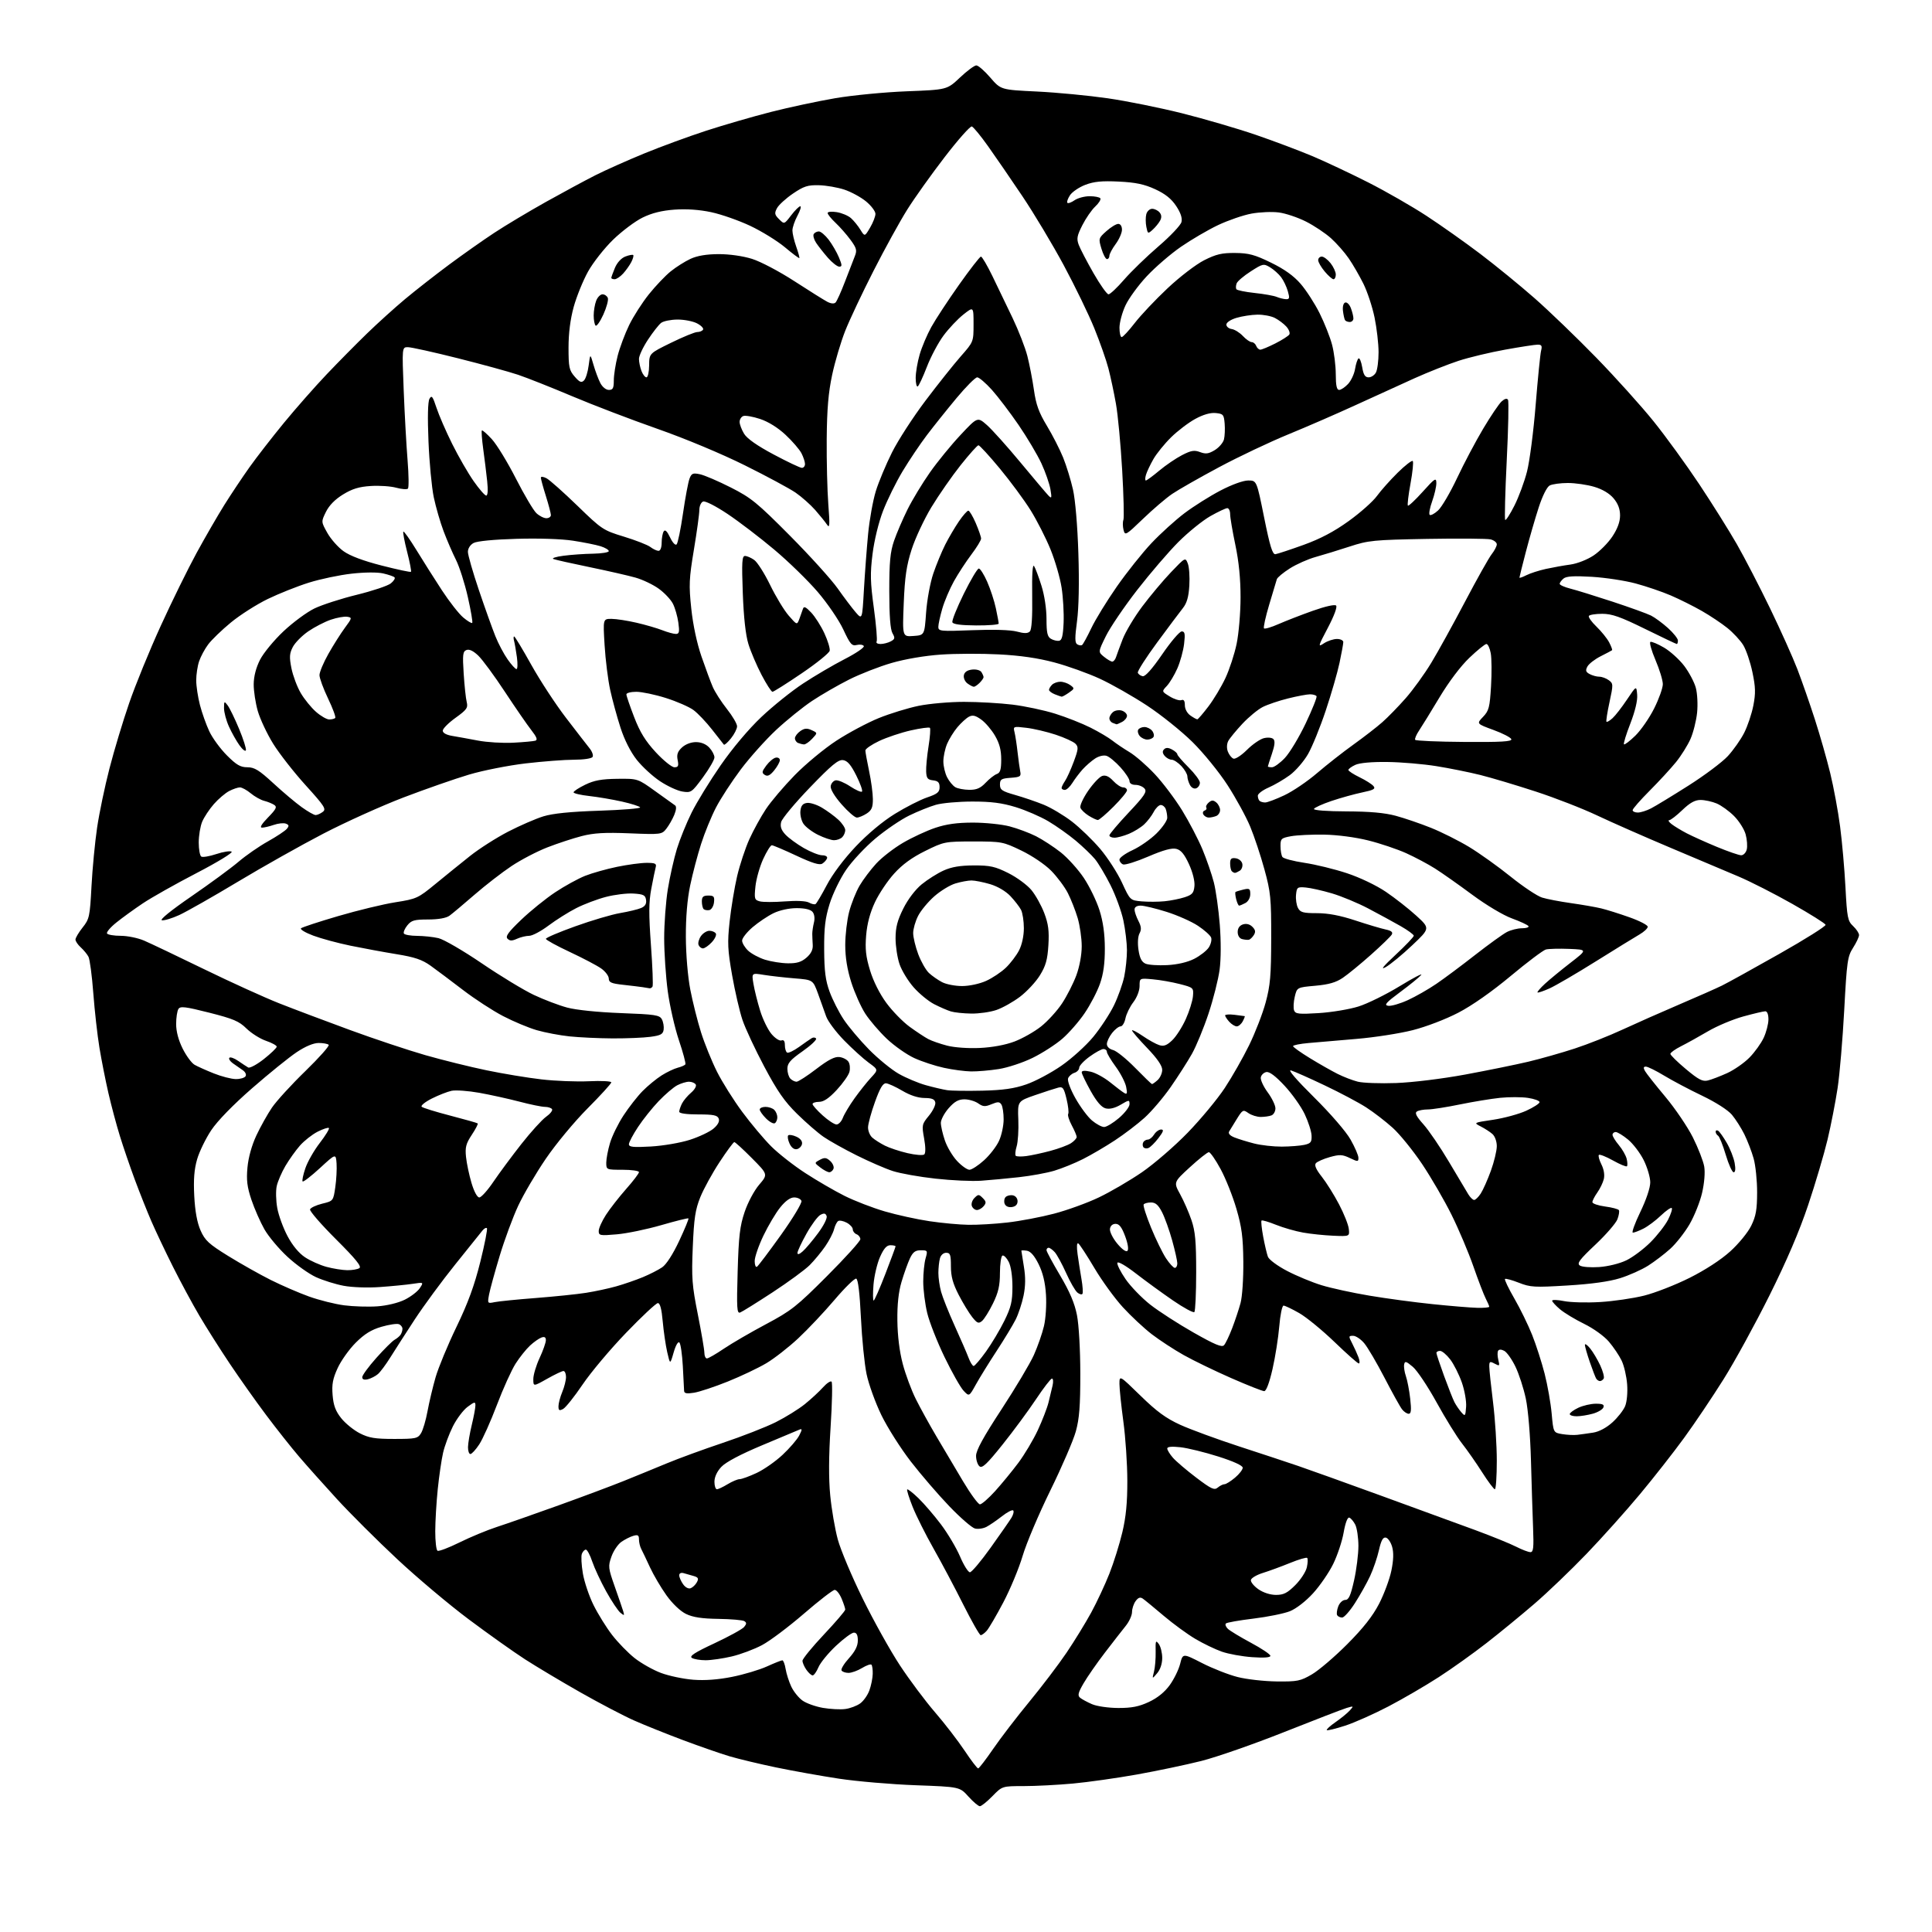 <?xml version="1.0" encoding="UTF-8" standalone="no"?>
<svg 
  version="1.1" 
  xmlns="http://www.w3.org/2000/svg" 
  xmlns:xlink="http://www.w3.org/1999/xlink" 
  xmlns:svg="http://www.w3.org/2000/svg"
  xmlns:rdf="http://www.w3.org/1999/02/22-rdf-syntax-ns#"
  xmlns:cc="http://creativecommons.org/ns#"
  xmlns:dc="http://purl.org/dc/elements/1.1/"
  viewBox="0 0 768 768"
  width="768"
  height="768"
>
<style>svg {background-color: white; }</style>"
<path stroke="none" fill="black" fill-rule="evenodd" d="M389.51,718.00C388.91,718.00 386.87,716.27 384.96,714.15C381.50,710.30 381.50,710.30 364.00,709.66C354.38,709.31 340.65,708.13 333.50,707.05C326.35,705.96 315.10,703.95 308.50,702.58C301.90,701.20 293.57,699.21 290.00,698.15C286.43,697.09 278.10,694.19 271.50,691.72C264.90,689.24 256.12,685.72 252.00,683.89C247.88,682.06 238.29,677.04 230.70,672.73C223.11,668.42 213.21,662.51 208.70,659.60C204.19,656.69 194.14,649.55 186.38,643.75C178.61,637.95 165.78,627.15 157.88,619.76C149.97,612.38 139.21,601.64 133.96,595.92C128.71,590.19 121.91,582.58 118.86,579.00C115.80,575.42 109.92,568.00 105.80,562.50C101.67,557.00 95.14,547.77 91.28,542.00C87.42,536.23 82.00,527.67 79.25,523.00C76.50,518.33 71.76,509.55 68.73,503.50C65.70,497.45 61.86,489.35 60.19,485.50C58.52,481.65 55.57,474.23 53.62,469.00C51.68,463.77 48.98,455.90 47.63,451.50C46.27,447.10 44.23,439.45 43.09,434.50C41.95,429.55 40.35,421.45 39.53,416.50C38.71,411.55 37.62,401.79 37.09,394.82C36.57,387.84 35.70,381.31 35.16,380.30C34.63,379.30 33.24,377.63 32.09,376.58C30.94,375.54 30.00,374.15 30.00,373.48C30.00,372.82 31.28,370.66 32.84,368.70C35.53,365.32 35.73,364.39 36.37,352.31C36.74,345.26 37.75,334.77 38.60,329.00C39.45,323.23 41.66,312.65 43.51,305.50C45.35,298.35 48.88,286.63 51.36,279.46C53.83,272.28 59.46,258.50 63.88,248.83C68.29,239.16 74.70,226.13 78.11,219.87C81.52,213.62 86.51,204.99 89.19,200.70C91.88,196.41 96.38,189.66 99.20,185.70C102.02,181.74 108.19,173.79 112.91,168.04C117.64,162.29 125.26,153.63 129.85,148.81C134.44,143.98 141.64,136.69 145.85,132.61C150.06,128.52 156.88,122.36 161.00,118.91C165.12,115.47 173.00,109.31 178.50,105.22C184.00,101.14 192.10,95.43 196.50,92.54C200.90,89.64 210.12,84.12 217.00,80.27C223.88,76.43 232.77,71.63 236.76,69.62C240.75,67.61 249.42,63.74 256.02,61.03C262.62,58.32 273.74,54.24 280.73,51.96C287.72,49.69 299.30,46.33 306.47,44.50C313.64,42.67 325.12,40.22 332.00,39.04C338.88,37.87 351.69,36.63 360.48,36.29C376.46,35.67 376.46,35.67 381.58,30.84C384.39,28.18 387.32,26.00 388.10,26.00C388.87,26.00 391.38,28.18 393.67,30.85C397.85,35.69 397.85,35.69 412.17,36.38C420.05,36.76 432.69,37.97 440.26,39.06C447.82,40.15 461.19,42.85 469.97,45.05C478.75,47.26 491.89,51.10 499.17,53.59C506.45,56.09 516.70,59.95 521.95,62.17C527.20,64.40 537.12,69.08 544.00,72.57C550.88,76.06 561.23,82.00 567.00,85.77C572.77,89.54 582.45,96.38 588.50,100.97C594.55,105.56 604.23,113.46 610.00,118.53C615.77,123.60 626.80,134.22 634.50,142.13C642.20,150.04 652.48,161.46 657.34,167.50C662.21,173.55 670.37,184.80 675.49,192.50C680.61,200.20 687.33,210.92 690.43,216.33C693.52,221.74 699.46,233.21 703.63,241.83C707.80,250.45 712.68,261.32 714.48,266.00C716.27,270.68 719.39,279.61 721.41,285.87C723.43,292.12 726.20,301.79 727.55,307.37C728.91,312.94 730.67,322.45 731.46,328.50C732.26,334.55 733.22,345.45 733.60,352.71C734.24,364.83 734.49,366.11 736.65,368.14C737.94,369.35 739.00,370.95 739.00,371.70C739.00,372.44 737.93,374.72 736.62,376.77C734.42,380.21 734.15,382.12 733.11,401.50C732.49,413.05 731.31,427.00 730.48,432.50C729.65,438.00 727.85,447.23 726.48,453.00C725.10,458.77 721.64,470.48 718.78,479.00C715.29,489.43 710.24,501.21 703.37,515.00C697.75,526.27 689.55,541.26 685.13,548.29C680.72,555.33 673.67,565.81 669.46,571.58C665.26,577.35 657.32,587.48 651.82,594.07C646.32,600.67 636.80,611.30 630.66,617.69C624.52,624.08 615.23,632.99 610.00,637.49C604.77,641.99 596.22,649.01 590.99,653.08C585.76,657.16 577.19,663.28 571.93,666.68C566.67,670.08 557.68,675.32 551.94,678.32C546.20,681.32 538.43,684.78 534.69,685.99C530.94,687.21 527.67,688.00 527.42,687.75C527.17,687.50 528.73,686.07 530.90,684.57C533.06,683.07 535.60,681.00 536.54,679.96C538.19,678.14 538.14,678.10 535.37,678.92C533.79,679.39 522.60,683.70 510.50,688.51C498.40,693.32 483.55,698.50 477.50,700.02C471.45,701.54 459.98,703.95 452.00,705.38C444.02,706.81 432.55,708.43 426.50,708.99C420.45,709.54 411.65,710.00 406.95,710.00C398.41,710.00 398.41,710.00 394.50,714.00C392.35,716.20 390.11,718.00 389.51,718.00zM388.83,702.97C389.20,702.95 391.88,699.46 394.79,695.22C397.70,690.97 404.16,682.55 409.14,676.50C414.13,670.45 420.79,661.67 423.95,657.00C427.11,652.33 431.53,645.12 433.78,641.00C436.02,636.88 439.27,629.93 440.99,625.57C442.72,621.21 445.03,613.81 446.14,609.14C447.60,603.01 448.15,597.28 448.13,588.57C448.12,581.93 447.41,571.35 446.55,565.06C445.70,558.77 445.00,552.06 445.00,550.14C445.00,546.65 445.00,546.65 453.38,554.82C459.82,561.11 463.47,563.78 469.16,566.38C473.23,568.23 483.75,572.09 492.53,574.96C501.31,577.82 511.88,581.31 516.00,582.72C520.12,584.13 534.98,589.45 549.00,594.56C563.02,599.66 579.90,605.83 586.50,608.26C593.10,610.70 600.39,613.66 602.71,614.85C605.03,616.03 607.57,617.00 608.37,617.00C609.55,617.00 609.74,615.27 609.42,607.25C609.21,601.89 608.83,589.85 608.58,580.50C608.31,570.59 607.46,560.37 606.54,556.00C605.67,551.88 603.80,546.13 602.40,543.24C601.00,540.35 599.01,537.54 597.98,536.99C596.81,536.36 595.90,536.35 595.53,536.95C595.20,537.48 595.24,539.10 595.60,540.56C596.22,543.03 596.12,543.13 594.14,542.07C592.24,541.06 592.00,541.19 592.01,543.21C592.01,544.47 592.69,550.88 593.51,557.46C594.33,564.04 595.00,574.50 595.00,580.71C595.00,586.92 594.65,592.00 594.23,592.00C593.81,592.00 591.53,588.96 589.17,585.25C586.81,581.54 583.20,576.38 581.16,573.78C579.12,571.19 574.59,563.86 571.09,557.51C567.59,551.15 563.33,544.77 561.61,543.33C558.94,541.08 558.45,540.94 558.17,542.40C557.99,543.33 558.30,545.42 558.87,547.06C559.44,548.69 560.21,552.72 560.58,556.01C561.09,560.54 560.95,562.00 559.99,562.00C559.29,562.00 558.10,561.21 557.35,560.25C556.59,559.29 553.45,553.63 550.37,547.69C547.29,541.74 543.65,535.55 542.29,533.94C540.93,532.32 538.95,531.00 537.89,531.00C536.06,531.00 536.03,531.17 537.50,533.99C538.35,535.64 539.47,538.11 540.00,539.49C540.52,540.87 540.59,542.00 540.15,542.00C539.70,542.00 535.37,538.17 530.51,533.48C525.65,528.80 519.33,523.62 516.47,521.98C513.60,520.34 510.80,519.00 510.23,519.00C509.67,519.00 508.90,522.71 508.53,527.25C508.15,531.79 506.94,539.44 505.84,544.25C504.59,549.71 503.35,553.00 502.54,553.00C501.83,553.00 495.90,550.66 489.37,547.79C482.84,544.92 474.35,540.81 470.50,538.64C466.65,536.48 460.97,532.76 457.87,530.39C454.77,528.01 449.58,523.17 446.34,519.63C443.10,516.09 438.00,509.07 435.02,504.03C432.03,498.99 429.16,494.60 428.64,494.28C428.05,493.91 427.94,495.56 428.36,498.59C428.74,501.29 429.43,505.75 429.91,508.50C430.39,511.25 430.56,513.86 430.30,514.30C430.04,514.74 429.12,514.51 428.26,513.80C427.40,513.08 425.38,509.58 423.78,506.00C422.17,502.43 420.15,498.72 419.28,497.75C418.40,496.79 417.31,496.00 416.85,496.00C416.38,496.00 416.00,496.43 416.00,496.96C416.00,497.48 418.43,502.00 421.40,507.00C425.24,513.49 427.17,518.01 428.11,522.79C428.87,526.66 429.43,536.48 429.44,546.00C429.45,558.85 429.06,563.94 427.66,569.00C426.67,572.58 422.11,583.15 417.52,592.50C412.93,601.85 407.97,613.55 406.51,618.50C405.04,623.45 401.58,631.77 398.82,637.00C396.06,642.23 393.10,647.29 392.24,648.25C391.39,649.21 390.31,650.00 389.85,650.00C389.39,650.00 386.27,644.52 382.91,637.83C379.56,631.14 374.24,621.12 371.10,615.58C367.96,610.04 364.22,602.58 362.79,599.00C361.36,595.42 360.38,592.30 360.62,592.06C360.85,591.83 362.87,593.40 365.10,595.56C367.34,597.73 371.37,602.42 374.07,606.00C376.76,609.58 380.17,615.31 381.64,618.75C383.10,622.19 384.86,625.00 385.56,625.00C386.25,625.00 389.95,620.61 393.78,615.25C397.61,609.89 401.35,604.51 402.09,603.30C402.82,602.08 403.12,600.79 402.76,600.42C402.39,600.06 400.38,601.10 398.30,602.73C396.21,604.37 393.45,606.26 392.16,606.94C390.87,607.62 388.80,607.92 387.56,607.61C386.33,607.29 381.74,603.32 377.38,598.77C373.01,594.22 366.13,586.23 362.08,581.00C358.03,575.77 352.75,567.45 350.35,562.50C347.95,557.55 345.30,550.21 344.47,546.20C343.63,542.18 342.63,532.09 342.23,523.78C341.75,513.92 341.10,508.53 340.36,508.28C339.73,508.08 335.86,511.86 331.75,516.70C327.64,521.54 321.15,528.42 317.32,532.00C313.49,535.58 307.77,540.04 304.60,541.92C301.43,543.80 294.55,547.07 289.31,549.18C284.07,551.29 278.03,553.29 275.89,553.63C272.96,554.10 271.99,553.91 271.94,552.88C271.91,552.12 271.68,547.69 271.43,543.03C271.17,538.38 270.57,534.17 270.07,533.67C269.55,533.15 268.60,534.78 267.78,537.64C266.38,542.50 266.38,542.50 265.23,537.50C264.60,534.75 263.80,529.24 263.44,525.25C263.01,520.36 262.38,518.00 261.52,518.00C260.81,518.00 255.12,523.32 248.87,529.82C242.61,536.31 234.84,545.56 231.60,550.36C228.35,555.17 224.86,559.54 223.85,560.08C222.33,560.89 222.00,560.70 222.00,559.00C222.00,557.87 222.68,555.32 223.50,553.35C224.33,551.37 225.00,548.69 225.00,547.38C225.00,546.07 224.54,545.00 223.98,545.00C223.43,545.00 220.50,546.39 217.48,548.10C212.00,551.19 212.00,551.19 212.00,548.19C212.00,546.55 213.12,542.79 214.49,539.85C215.86,536.91 216.98,533.73 216.99,532.78C217.00,531.58 216.48,531.25 215.25,531.68C214.29,532.02 212.24,533.45 210.71,534.87C209.17,536.29 206.59,539.52 204.97,542.05C203.35,544.58 199.99,551.99 197.52,558.51C195.04,565.04 191.88,572.10 190.49,574.19C189.11,576.29 187.53,578.00 186.99,578.00C186.44,578.00 186.02,576.76 186.04,575.25C186.06,573.74 186.72,569.80 187.52,566.50C188.32,563.20 188.98,559.70 188.98,558.72C189.00,557.12 188.68,557.17 185.90,559.22C184.19,560.47 181.55,563.98 180.03,567.00C178.52,570.02 176.76,574.75 176.13,577.50C175.50,580.25 174.54,586.77 174.01,592.00C173.47,597.23 173.03,604.74 173.02,608.69C173.01,612.65 173.41,616.14 173.92,616.45C174.42,616.76 178.36,615.27 182.67,613.14C186.98,611.01 193.65,608.24 197.50,606.99C201.35,605.74 212.38,601.88 222.00,598.42C231.62,594.96 243.32,590.58 248.00,588.69C252.68,586.81 260.32,583.67 265.00,581.73C269.68,579.78 279.74,576.10 287.37,573.55C295.00,570.99 304.45,567.30 308.37,565.34C312.29,563.37 317.52,560.13 319.98,558.13C322.45,556.14 325.67,553.15 327.15,551.50C328.63,549.85 330.16,548.83 330.56,549.23C330.96,549.62 330.79,557.72 330.18,567.23C329.43,578.83 329.38,587.76 330.03,594.44C330.55,599.91 331.91,607.79 333.03,611.94C334.16,616.10 338.62,626.70 342.95,635.50C347.28,644.30 353.93,656.23 357.73,662.00C361.53,667.77 367.80,676.16 371.67,680.64C375.53,685.11 380.82,691.98 383.43,695.89C386.03,699.80 388.46,702.98 388.83,702.97zM336.00,679.36C337.93,679.11 340.59,678.11 341.93,677.14C343.27,676.18 344.92,673.84 345.60,671.94C346.29,670.05 346.88,667.11 346.92,665.42C346.97,663.72 346.73,662.07 346.41,661.74C346.08,661.41 344.39,662.01 342.66,663.07C340.92,664.13 338.51,664.99 337.31,665.00C336.10,665.00 334.85,664.57 334.53,664.04C334.20,663.51 335.52,661.32 337.47,659.17C339.92,656.45 341.00,654.31 341.00,652.13C341.00,649.96 340.52,649.00 339.44,649.00C338.58,649.00 335.37,651.36 332.30,654.25C329.23,657.14 326.10,660.96 325.35,662.75C324.59,664.54 323.55,666.00 323.04,666.00C322.53,666.00 321.41,665.00 320.56,663.78C319.70,662.56 319.00,660.94 319.00,660.18C319.00,659.42 322.82,654.74 327.50,649.77C332.18,644.80 336.00,640.34 336.00,639.84C336.00,639.34 335.35,637.38 334.55,635.47C333.75,633.56 332.52,632.00 331.80,632.01C331.09,632.01 325.56,636.28 319.53,641.49C313.49,646.70 306.03,652.31 302.93,653.95C299.84,655.60 294.43,657.63 290.91,658.46C287.38,659.29 282.70,659.97 280.50,659.97C278.30,659.97 275.84,659.55 275.03,659.04C273.93,658.34 276.18,656.88 284.03,653.22C289.79,650.52 295.08,647.62 295.80,646.75C296.82,645.52 296.83,645.01 295.87,644.42C295.19,644.00 290.56,643.60 285.57,643.53C279.02,643.44 275.45,642.90 272.71,641.57C270.44,640.47 267.32,637.50 264.94,634.18C262.75,631.12 259.81,626.12 258.39,623.06C256.98,620.00 255.42,616.72 254.91,615.76C254.41,614.81 254.00,613.09 254.00,611.95C254.00,610.26 253.57,609.99 251.75,610.52C250.51,610.87 248.38,611.96 247.00,612.92C245.62,613.89 243.85,616.52 243.06,618.77C241.69,622.62 241.77,623.30 244.37,630.68C245.89,634.98 247.40,639.40 247.74,640.50C248.28,642.29 248.17,642.35 246.61,641.08C245.66,640.29 243.11,636.47 240.95,632.58C238.79,628.68 236.31,623.36 235.43,620.75C234.56,618.14 233.41,616.00 232.89,616.00C232.37,616.00 231.65,616.75 231.30,617.67C230.94,618.59 231.13,622.11 231.70,625.48C232.28,628.86 234.19,634.52 235.95,638.06C237.71,641.60 241.02,646.94 243.32,649.92C245.62,652.90 249.64,657.03 252.25,659.10C254.86,661.16 259.58,663.83 262.75,665.02C265.91,666.20 271.68,667.42 275.56,667.72C280.22,668.08 285.47,667.69 291.06,666.57C295.70,665.64 301.92,663.78 304.87,662.44C307.82,661.10 310.58,660.00 310.99,660.00C311.40,660.00 311.99,661.55 312.30,663.45C312.61,665.35 313.62,668.50 314.55,670.47C315.48,672.43 317.49,674.93 319.02,676.01C320.54,677.10 324.20,678.40 327.14,678.91C330.09,679.41 334.07,679.62 336.00,679.36zM444.50,678.95C449.85,678.97 452.73,678.41 456.69,676.56C460.09,674.98 462.95,672.67 464.98,669.87C466.68,667.52 468.55,663.71 469.13,661.39C470.19,657.18 470.19,657.18 477.85,661.10C482.06,663.26 488.43,665.75 492.00,666.65C495.57,667.56 502.55,668.34 507.50,668.40C515.72,668.49 516.93,668.25 521.50,665.59C524.25,663.99 530.57,658.59 535.55,653.59C541.93,647.18 545.67,642.43 548.22,637.50C550.20,633.65 552.40,627.74 553.09,624.36C553.96,620.13 554.05,617.18 553.39,614.87C552.86,613.02 551.73,611.38 550.88,611.22C549.75,611.00 549.02,612.35 548.15,616.21C547.50,619.12 545.92,623.75 544.64,626.50C543.36,629.25 540.65,634.09 538.62,637.25C536.60,640.41 534.30,643.00 533.53,643.00C532.75,643.00 531.86,642.59 531.55,642.08C531.24,641.58 531.43,640.01 531.97,638.58C532.52,637.14 533.74,636.00 534.73,636.00C536.14,636.00 536.88,634.37 538.26,628.25C539.22,623.99 539.99,617.80 539.99,614.50C539.98,611.20 539.41,607.41 538.74,606.08C538.06,604.75 536.99,603.49 536.36,603.28C535.67,603.05 534.80,605.34 534.12,609.20C533.52,612.67 531.64,618.30 529.96,621.72C528.28,625.15 524.67,630.39 521.95,633.37C519.05,636.54 515.25,639.48 512.77,640.48C510.44,641.41 503.92,642.73 498.27,643.42C492.62,644.10 487.69,644.97 487.31,645.36C486.93,645.74 487.27,646.68 488.06,647.45C488.85,648.23 492.99,650.73 497.25,653.02C501.51,655.30 505.00,657.64 505.00,658.22C505.00,658.90 502.45,659.08 497.75,658.75C493.76,658.47 488.35,657.49 485.72,656.57C483.09,655.65 478.36,653.38 475.22,651.52C472.07,649.67 466.40,645.53 462.62,642.33C458.84,639.12 455.10,636.05 454.31,635.50C453.27,634.77 452.49,635.02 451.44,636.44C450.65,637.51 450.00,639.47 450.00,640.80C450.00,642.14 448.86,644.64 447.46,646.36C446.06,648.09 442.34,652.88 439.18,657.00C436.02,661.12 432.22,666.59 430.74,669.14C428.57,672.87 428.30,674.00 429.34,674.87C430.05,675.46 432.18,676.61 434.07,677.43C436.00,678.27 440.57,678.93 444.50,678.95zM459.98,665.14C457.97,667.50 457.97,667.50 458.73,664.50C459.16,662.85 459.45,659.29 459.39,656.58C459.29,652.21 459.43,651.87 460.64,653.52C461.39,654.55 462.00,657.05 462.00,659.08C462.00,661.34 461.22,663.70 459.98,665.14zM507.24,634.00C510.28,634.00 511.75,633.25 514.90,630.10C517.04,627.96 519.11,624.78 519.49,623.03C519.88,621.28 519.94,619.61 519.63,619.30C519.33,618.99 516.25,619.90 512.79,621.31C509.33,622.72 504.48,624.50 502.00,625.27C499.52,626.04 497.39,627.30 497.25,628.08C497.11,628.86 498.45,630.51 500.23,631.75C502.19,633.11 504.96,634.00 507.24,634.00zM274.56,631.34C275.38,631.02 276.49,629.95 277.03,628.95C277.81,627.49 277.56,627.01 275.75,626.49C274.51,626.13 272.71,625.62 271.75,625.35C270.71,625.06 270.00,625.41 270.00,626.21C270.00,626.95 270.69,628.54 271.53,629.74C272.43,631.02 273.67,631.68 274.56,631.34zM389.54,598.00C390.24,598.00 392.95,595.64 395.57,592.75C398.18,589.86 402.34,584.80 404.81,581.50C407.27,578.20 410.76,572.35 412.55,568.50C414.34,564.65 416.26,559.70 416.80,557.50C417.35,555.30 418.08,552.26 418.42,550.75C418.76,549.24 418.65,548.00 418.17,548.00C417.69,548.00 414.83,551.71 411.81,556.25C408.79,560.79 402.81,568.89 398.52,574.25C392.31,582.01 390.44,583.78 389.36,582.88C388.61,582.26 388.00,580.39 388.00,578.71C388.00,576.54 390.90,571.25 398.11,560.24C403.66,551.76 409.45,542.04 410.97,538.66C412.49,535.27 414.30,530.09 414.99,527.15C415.70,524.15 416.05,518.64 415.79,514.63C415.48,509.74 414.54,505.90 412.85,502.49C411.17,499.12 409.66,497.40 408.18,497.18C406.98,497.00 406.00,497.00 406.01,497.18C406.01,497.36 406.46,500.20 407.01,503.50C407.71,507.69 407.67,511.16 406.89,515.00C406.27,518.02 404.86,522.30 403.76,524.50C402.65,526.70 399.25,532.33 396.19,537.00C393.13,541.67 389.42,547.68 387.94,550.34C385.25,555.19 385.25,555.19 383.04,552.84C381.82,551.55 378.42,545.55 375.49,539.50C372.56,533.45 369.45,525.55 368.58,521.94C367.71,518.33 367.00,512.70 367.00,509.43C367.00,506.16 367.42,502.03 367.93,500.24C368.82,497.13 368.74,497.00 366.04,497.00C363.85,497.00 362.89,497.71 361.70,500.25C360.86,502.04 359.37,506.20 358.39,509.50C357.17,513.60 356.64,518.52 356.72,525.00C356.79,531.01 357.57,537.31 358.85,542.14C359.96,546.35 362.30,552.65 364.05,556.14C365.80,559.64 369.48,566.33 372.24,571.00C375.00,575.67 379.74,583.66 382.77,588.75C385.80,593.84 388.85,598.00 389.54,598.00zM484.08,591.33C484.95,590.60 486.15,590.00 486.75,590.00C487.35,590.00 489.23,588.83 490.92,587.41C492.62,585.99 494.00,584.20 494.00,583.45C494.00,582.58 490.36,580.92 484.25,578.98C478.89,577.28 472.14,575.62 469.25,575.30C465.79,574.92 464.00,575.09 464.00,575.80C464.00,576.40 465.01,578.05 466.25,579.47C467.49,580.89 471.65,584.44 475.50,587.36C481.53,591.93 482.72,592.48 484.08,591.33zM284.98,592.00C285.51,592.00 287.43,591.10 289.23,590.00C291.03,588.91 293.18,588.00 294.00,587.99C294.82,587.99 297.86,586.88 300.74,585.54C303.62,584.20 308.27,580.96 311.07,578.33C313.88,575.71 316.86,572.25 317.69,570.64C318.89,568.32 318.92,567.83 317.85,568.27C317.11,568.58 310.43,571.38 303.00,574.50C294.31,578.14 288.52,581.21 286.75,583.10C285.02,584.94 284.00,587.14 284.00,589.02C284.00,590.66 284.44,592.00 284.98,592.00zM156.69,572.00C165.22,572.00 166.07,571.82 167.35,569.75C168.12,568.51 169.29,564.58 169.94,561.00C170.60,557.42 172.04,551.35 173.15,547.50C174.26,543.65 177.99,534.65 181.44,527.50C186.03,518.01 188.58,511.03 190.92,501.64C192.68,494.57 193.87,488.53 193.55,488.22C193.24,487.90 192.42,488.35 191.74,489.21C191.06,490.07 186.21,496.11 180.96,502.64C175.71,509.16 168.48,519.00 164.87,524.50C161.27,530.00 156.90,536.80 155.15,539.61C153.41,542.41 151.19,545.39 150.24,546.21C149.28,547.04 147.49,547.96 146.25,548.27C144.75,548.63 144.00,548.36 144.00,547.44C144.00,546.69 146.52,543.25 149.60,539.79C152.68,536.33 155.94,533.09 156.85,532.59C157.76,532.08 158.83,531.18 159.23,530.59C159.64,529.99 159.98,528.92 159.98,528.22C159.99,527.51 159.35,526.69 158.55,526.38C157.76,526.08 154.64,526.54 151.63,527.42C147.60,528.59 144.89,530.27 141.40,533.75C138.80,536.36 135.56,540.90 134.22,543.84C132.28,548.06 131.86,550.32 132.22,554.60C132.55,558.68 133.40,560.95 135.64,563.76C137.28,565.82 140.60,568.51 143.02,569.75C146.65,571.60 149.05,572.00 156.69,572.00zM627.00,570.37C628.38,570.21 631.21,569.81 633.31,569.49C635.66,569.12 638.58,567.56 640.94,565.43C643.05,563.53 645.32,560.63 646.00,558.99C646.72,557.27 647.06,553.57 646.81,550.25C646.57,547.09 645.59,542.86 644.62,540.86C643.66,538.85 641.37,535.46 639.54,533.31C637.64,531.10 633.41,528.06 629.75,526.27C626.21,524.54 621.89,521.94 620.15,520.48C618.42,519.02 617.00,517.47 617.00,517.04C617.00,516.61 619.14,516.68 621.75,517.21C624.36,517.73 630.80,517.90 636.06,517.58C641.32,517.27 649.20,516.12 653.56,515.03C657.93,513.94 666.06,510.76 671.63,507.97C677.85,504.86 684.10,500.79 687.80,497.44C691.16,494.40 694.85,489.89 696.14,487.24C698.01,483.43 698.47,480.83 698.48,474.00C698.49,469.32 697.87,463.25 697.09,460.50C696.32,457.75 694.65,453.43 693.40,450.89C692.14,448.36 689.91,444.86 688.45,443.12C686.88,441.26 682.01,438.14 676.64,435.57C671.61,433.17 664.83,429.58 661.56,427.60C658.29,425.62 655.01,424.00 654.27,424.00C653.29,424.00 653.19,424.46 653.91,425.75C654.45,426.71 658.09,431.32 662.01,436.00C665.92,440.68 670.85,447.95 672.96,452.16C675.07,456.37 677.09,461.59 677.46,463.74C677.85,466.10 677.51,470.28 676.60,474.21C675.77,477.80 673.51,483.43 671.59,486.72C669.66,490.00 666.23,494.37 663.95,496.42C661.68,498.48 657.72,501.49 655.16,503.12C652.60,504.74 647.58,506.99 644.00,508.10C639.72,509.44 632.60,510.43 623.13,511.00C609.96,511.80 608.34,511.71 603.75,509.90C600.99,508.82 598.52,508.15 598.25,508.41C597.99,508.68 599.67,512.18 601.99,516.20C604.31,520.21 607.49,526.73 609.06,530.67C610.63,534.62 612.86,541.55 614.02,546.08C615.18,550.61 616.43,557.73 616.81,561.91C617.50,569.50 617.50,569.50 621.00,570.08C622.92,570.40 625.62,570.53 627.00,570.37zM582.80,559.24C582.97,557.03 582.20,552.68 581.09,549.52C579.98,546.37 577.91,542.26 576.49,540.40C575.06,538.53 573.25,537.00 572.45,537.00C571.65,537.00 571.00,537.36 571.00,537.81C571.00,538.25 572.37,542.37 574.04,546.95C575.72,551.54 577.57,556.24 578.17,557.39C578.77,558.55 579.99,560.34 580.88,561.37C582.42,563.14 582.52,563.03 582.80,559.24zM626.75,562.99C625.24,563.00 624.00,562.60 624.00,562.11C624.00,561.63 625.53,560.50 627.40,559.61C629.27,558.73 632.41,558.00 634.37,558.00C637.11,558.00 637.81,558.34 637.37,559.48C637.06,560.29 635.16,561.42 633.15,561.97C631.14,562.53 628.26,562.99 626.75,562.99zM636.00,549.00C635.51,549.00 634.85,548.56 634.51,548.02C634.18,547.48 633.03,544.48 631.95,541.36C630.88,538.24 630.01,535.19 630.02,534.59C630.03,533.99 630.97,534.62 632.09,536.00C633.22,537.38 635.03,540.42 636.12,542.76C637.21,545.11 637.83,547.47 637.49,548.01C637.16,548.56 636.49,549.00 636.00,549.00zM387.04,543.00C387.48,543.00 389.69,540.41 391.96,537.25C394.22,534.09 397.51,528.58 399.27,525.00C401.93,519.57 402.46,517.34 402.46,511.50C402.46,507.28 401.87,503.35 400.98,501.61C400.17,500.02 399.05,498.90 398.50,499.11C397.95,499.33 397.50,502.43 397.49,506.00C397.49,511.06 396.87,513.75 394.72,518.15C393.20,521.25 391.24,524.39 390.36,525.12C388.99,526.25 388.44,526.03 386.47,523.56C385.20,521.97 382.78,517.99 381.08,514.70C378.77,510.20 378.00,507.39 378.00,503.36C378.00,498.78 377.73,498.00 376.12,498.00C375.01,498.00 373.98,498.93 373.63,500.25C373.30,501.49 373.02,504.07 373.02,506.00C373.01,507.93 373.50,511.30 374.10,513.50C374.70,515.70 377.12,521.77 379.49,527.00C381.86,532.23 384.35,537.96 385.02,539.75C385.69,541.54 386.60,543.00 387.04,543.00zM281.01,540.00C281.57,540.00 284.61,538.25 287.76,536.11C290.92,533.98 298.45,529.60 304.50,526.38C314.53,521.05 316.67,519.36 328.75,507.26C336.04,499.97 342.00,493.37 342.00,492.60C342.00,491.84 341.32,490.95 340.50,490.64C339.68,490.32 339.00,489.45 339.00,488.70C339.00,487.95 337.92,486.76 336.60,486.05C335.27,485.34 333.75,485.04 333.21,485.37C332.66,485.71 331.92,487.18 331.55,488.64C331.19,490.11 329.61,493.16 328.05,495.43C326.48,497.70 323.70,501.07 321.85,502.92C320.01,504.76 313.37,509.62 307.11,513.72C300.84,517.82 295.05,521.43 294.23,521.74C292.93,522.24 292.80,520.11 293.23,505.41C293.64,491.36 294.11,487.36 296.00,481.78C297.27,478.01 299.81,473.24 301.78,470.95C305.29,466.84 305.29,466.84 298.92,460.42C295.42,456.89 292.26,454.00 291.90,454.00C291.55,454.00 288.90,457.58 286.03,461.96C283.15,466.34 279.71,472.61 278.38,475.90C276.39,480.84 275.87,484.30 275.39,495.69C274.87,507.99 275.09,510.92 277.40,522.50C278.82,529.65 279.99,536.51 280.00,537.75C280.00,538.99 280.46,540.00 281.01,540.00zM486.58,534.73C487.20,534.05 488.64,531.02 489.80,528.00C490.96,524.98 492.46,520.48 493.13,518.00C493.82,515.47 494.30,508.25 494.24,501.50C494.14,491.74 493.63,487.82 491.49,480.50C490.05,475.55 487.23,468.46 485.22,464.75C483.22,461.04 481.11,458.01 480.54,458.01C479.97,458.02 476.57,460.71 473.00,463.99C466.50,469.95 466.50,469.95 469.12,474.72C470.57,477.35 472.59,481.98 473.62,485.00C475.13,489.43 475.50,493.45 475.50,505.67C475.50,514.01 475.17,521.16 474.77,521.56C474.38,521.96 470.55,519.89 466.27,516.95C462.00,514.02 455.36,509.19 451.53,506.22C447.47,503.08 444.40,501.31 444.17,501.99C443.96,502.63 445.42,505.55 447.43,508.47C449.44,511.39 453.86,515.95 457.24,518.61C460.62,521.26 468.36,526.26 474.43,529.70C483.00,534.56 485.72,535.69 486.58,534.73zM150.00,519.29C153.80,519.02 158.32,517.93 160.88,516.66C163.29,515.47 165.98,513.41 166.86,512.09C168.46,509.67 168.46,509.67 163.98,510.35C161.52,510.72 155.68,511.29 151.00,511.62C146.17,511.97 139.95,511.75 136.61,511.12C133.36,510.51 128.41,508.96 125.59,507.67C122.77,506.38 117.67,502.74 114.26,499.58C110.84,496.42 106.73,491.51 105.11,488.67C103.49,485.82 101.18,480.57 99.97,477.00C98.24,471.86 97.90,469.16 98.37,464.10C98.73,460.12 100.07,455.31 101.91,451.37C103.54,447.89 106.34,442.89 108.12,440.27C109.91,437.65 115.87,431.12 121.38,425.78C126.88,420.43 131.06,415.73 130.66,415.33C130.26,414.93 128.47,414.60 126.69,414.60C124.62,414.60 121.45,415.92 117.97,418.24C114.96,420.24 106.99,426.68 100.25,432.56C92.68,439.16 86.48,445.53 83.99,449.25C81.79,452.55 79.25,457.76 78.36,460.82C77.19,464.85 76.88,468.87 77.22,475.45C77.54,481.54 78.37,486.04 79.73,489.13C81.49,493.11 83.00,494.50 90.73,499.28C95.66,502.33 103.25,506.61 107.60,508.79C111.94,510.96 118.81,513.94 122.85,515.39C126.90,516.84 133.20,518.42 136.85,518.89C140.51,519.36 146.43,519.54 150.00,519.29zM587.25,519.88C589.86,519.95 592.00,519.75 592.00,519.45C592.00,519.15 591.37,517.68 590.60,516.19C589.83,514.70 587.62,508.94 585.69,503.40C583.76,497.86 579.86,488.64 577.02,482.91C574.18,477.18 568.91,468.10 565.31,462.73C561.70,457.36 556.45,450.88 553.63,448.33C550.81,445.78 546.06,442.12 543.07,440.20C540.09,438.28 532.66,434.34 526.57,431.45C520.48,428.55 514.46,425.88 513.19,425.51C511.76,425.09 515.25,429.16 522.32,436.16C528.94,442.72 535.08,449.82 536.87,453.00C538.58,456.02 539.99,459.28 539.99,460.23C540.00,461.86 539.79,461.87 536.57,460.33C533.62,458.92 532.52,458.87 528.59,459.97C526.09,460.68 523.60,461.77 523.07,462.41C522.42,463.20 523.16,464.90 525.41,467.74C527.22,470.03 530.31,474.96 532.27,478.70C534.24,482.44 535.99,486.85 536.17,488.50C536.50,491.50 536.50,491.50 530.00,491.22C526.42,491.07 521.02,490.51 518.00,489.97C514.98,489.44 510.12,488.04 507.21,486.87C504.31,485.70 501.73,484.94 501.48,485.19C501.23,485.43 501.53,488.31 502.13,491.57C502.74,494.83 503.59,498.43 504.01,499.57C504.45,500.73 507.83,503.23 511.65,505.22C515.42,507.19 521.59,509.75 525.36,510.90C529.13,512.06 537.68,513.92 544.36,515.04C551.04,516.17 562.35,517.69 569.50,518.42C576.65,519.16 584.64,519.82 587.25,519.88zM196.62,517.62C198.20,517.29 205.57,516.55 213.00,515.98C220.43,515.40 229.43,514.48 233.00,513.91C236.57,513.35 241.97,512.19 245.00,511.33C248.03,510.48 252.75,508.84 255.50,507.71C258.25,506.57 261.73,504.80 263.23,503.77C264.89,502.63 267.52,498.55 269.98,493.29C272.20,488.56 273.86,484.53 273.67,484.33C273.47,484.14 268.63,485.34 262.91,487.00C257.18,488.66 249.24,490.31 245.25,490.66C238.51,491.25 238.00,491.16 238.00,489.34C238.00,488.27 239.29,485.39 240.86,482.95C242.44,480.50 246.04,475.89 248.86,472.69C251.69,469.50 254.00,466.46 254.00,465.94C254.00,465.42 251.07,465.00 247.50,465.00C241.04,465.00 241.00,464.98 241.00,462.18C241.00,460.63 241.67,457.11 242.49,454.36C243.30,451.60 245.71,446.69 247.84,443.43C249.97,440.17 253.39,435.79 255.45,433.70C257.50,431.62 260.91,428.82 263.01,427.49C265.11,426.17 268.00,424.79 269.43,424.43C270.85,424.07 272.21,423.47 272.45,423.08C272.68,422.70 271.52,418.37 269.86,413.45C268.21,408.53 266.22,399.77 265.44,394.00C264.67,388.23 264.03,378.77 264.02,373.00C264.02,367.23 264.67,358.42 265.48,353.44C266.29,348.46 267.91,341.26 269.08,337.44C270.26,333.62 272.89,327.12 274.94,323.00C276.98,318.88 282.17,310.43 286.46,304.23C291.20,297.40 297.57,289.84 302.63,285.04C307.23,280.69 314.71,274.68 319.25,271.70C323.79,268.71 331.21,264.35 335.74,262.02C340.28,259.69 343.71,257.35 343.38,256.81C343.05,256.28 341.79,256.09 340.57,256.39C338.64,256.88 337.95,256.08 335.22,250.22C333.48,246.50 328.94,239.84 325.05,235.30C321.19,230.79 313.41,223.21 307.76,218.47C302.12,213.72 293.78,207.36 289.24,204.32C284.49,201.15 280.34,199.04 279.49,199.37C278.66,199.68 278.00,201.18 278.00,202.72C278.00,204.25 277.03,211.34 275.84,218.48C273.91,230.10 273.80,232.58 274.80,241.98C275.48,248.45 277.05,255.77 278.86,261.00C280.47,265.68 282.49,271.12 283.35,273.10C284.20,275.07 286.72,279.00 288.95,281.82C291.18,284.63 293.00,287.74 293.00,288.72C292.99,289.70 291.91,291.85 290.58,293.50C289.26,295.15 287.99,296.27 287.75,296.00C287.51,295.73 285.40,293.04 283.06,290.03C280.71,287.02 277.39,283.52 275.66,282.25C273.94,280.98 269.01,278.83 264.71,277.47C260.41,276.11 255.12,275.00 252.95,275.00C250.78,275.00 249.00,275.46 249.00,276.03C249.00,276.60 250.39,280.67 252.09,285.07C254.40,291.07 256.56,294.57 260.69,299.04C263.73,302.32 267.06,305.00 268.08,305.00C269.61,305.00 269.84,304.47 269.38,302.13C268.94,299.96 269.35,298.75 271.09,297.13C272.46,295.86 274.69,295.00 276.65,295.00C278.73,295.00 280.67,295.80 281.96,297.19C283.08,298.39 284.00,300.14 284.00,301.08C284.00,302.01 281.94,305.58 279.42,309.01C275.00,315.01 274.70,315.21 271.26,314.65C269.29,314.34 265.30,312.49 262.38,310.55C259.45,308.61 255.29,304.78 253.12,302.04C250.66,298.92 248.23,294.13 246.66,289.27C245.28,285.00 243.43,278.24 242.56,274.26C241.69,270.29 240.69,262.30 240.34,256.51C239.70,246.00 239.70,246.00 243.10,246.01C244.97,246.02 249.43,246.71 253.00,247.54C256.57,248.36 261.20,249.71 263.27,250.52C265.34,251.33 267.77,252.00 268.66,252.00C270.00,252.00 270.17,251.23 269.65,247.48C269.31,245.00 268.33,241.61 267.48,239.96C266.63,238.31 264.11,235.64 261.88,234.03C259.65,232.41 255.50,230.43 252.66,229.62C249.82,228.81 241.65,226.95 234.50,225.47C227.35,224.00 220.82,222.54 220.00,222.22C219.18,221.90 220.97,221.31 224.00,220.92C227.03,220.52 232.31,220.15 235.75,220.10C239.19,220.04 242.00,219.58 242.00,219.08C242.00,218.57 240.54,217.70 238.75,217.14C236.96,216.58 232.04,215.59 227.82,214.94C223.27,214.23 214.11,213.93 205.32,214.19C196.34,214.45 189.61,215.10 188.25,215.85C186.92,216.57 186.00,218.01 186.00,219.38C186.00,220.64 187.97,227.49 190.37,234.59C192.77,241.69 195.72,249.93 196.92,252.90C198.11,255.88 200.31,260.03 201.80,262.13C203.28,264.24 204.87,265.97 205.31,265.98C205.76,265.99 205.83,263.86 205.48,261.25C205.12,258.64 204.61,255.71 204.35,254.75C204.08,253.79 204.10,253.00 204.39,253.00C204.68,253.00 207.73,258.06 211.18,264.25C214.63,270.44 220.83,279.92 224.97,285.32C229.11,290.72 233.34,296.19 234.37,297.47C235.40,298.75 235.94,300.30 235.56,300.90C235.18,301.52 231.98,302.00 228.18,302.00C224.50,302.00 215.87,302.66 208.99,303.46C202.12,304.27 191.97,306.27 186.43,307.92C180.89,309.57 169.20,313.65 160.46,316.98C151.72,320.32 137.35,326.81 128.53,331.39C119.71,335.97 104.41,344.58 94.51,350.53C84.62,356.47 74.16,362.41 71.26,363.74C68.37,365.06 65.26,366.00 64.36,365.82C63.36,365.63 68.02,361.86 76.11,356.30C83.47,351.24 91.89,345.06 94.82,342.56C97.75,340.06 102.99,336.42 106.48,334.48C109.96,332.53 113.35,330.28 114.02,329.48C114.98,328.32 114.90,327.90 113.63,327.41C112.75,327.07 110.60,327.29 108.86,327.90C107.12,328.50 105.00,329.00 104.15,329.00C103.14,329.00 103.97,327.59 106.54,324.96C109.81,321.61 110.23,320.75 108.99,319.95C108.17,319.42 106.38,318.69 105.00,318.34C103.62,317.99 101.23,316.64 99.67,315.35C98.12,314.06 96.18,313.00 95.37,313.00C94.56,313.00 92.64,313.65 91.10,314.45C89.56,315.25 86.82,317.58 85.02,319.63C83.22,321.68 81.13,324.84 80.37,326.65C79.62,328.45 79.00,332.17 79.00,334.91C79.00,337.64 79.46,340.17 80.02,340.51C80.58,340.86 83.27,340.41 86.00,339.50C88.73,338.59 91.46,338.17 92.08,338.55C92.69,338.93 86.46,342.74 78.12,347.07C69.83,351.37 60.22,356.79 56.77,359.10C53.32,361.41 48.58,364.84 46.24,366.73C43.89,368.61 42.23,370.57 42.55,371.08C42.86,371.58 45.30,372.00 47.98,372.00C50.65,372.00 54.83,372.85 57.26,373.90C59.70,374.94 70.42,380.05 81.10,385.25C91.77,390.45 105.22,396.56 111.00,398.84C116.78,401.12 129.40,405.88 139.05,409.42C148.70,412.96 162.20,417.46 169.05,419.43C175.90,421.39 186.84,424.10 193.37,425.45C199.90,426.81 209.73,428.44 215.22,429.07C220.71,429.71 229.21,430.04 234.10,429.81C239.00,429.58 243.00,429.78 243.00,430.26C243.00,430.74 238.75,435.40 233.56,440.62C228.32,445.88 220.94,454.78 216.97,460.62C213.03,466.40 208.09,474.82 205.99,479.32C203.89,483.82 200.58,492.76 198.64,499.19C196.70,505.62 194.80,512.53 194.42,514.55C193.75,518.17 193.77,518.21 196.62,517.62zM347.29,517.00C347.60,517.00 349.69,512.25 351.93,506.45C354.17,500.65 356.00,495.70 356.00,495.45C356.00,495.20 355.07,495.00 353.94,495.00C352.46,495.00 351.31,496.30 349.81,499.69C348.67,502.27 347.51,507.22 347.23,510.69C346.95,514.16 346.98,517.00 347.29,517.00zM138.00,504.92C139.93,504.95 142.11,504.58 142.85,504.11C143.86,503.47 141.48,500.53 133.53,492.60C127.66,486.74 123.03,481.41 123.25,480.75C123.47,480.10 125.64,479.08 128.07,478.48C132.47,477.41 132.49,477.39 133.28,471.95C133.72,468.95 133.94,464.70 133.79,462.50C133.50,458.51 133.50,458.51 127.17,464.34C123.68,467.54 120.60,469.93 120.30,469.64C120.01,469.35 120.50,467.00 121.38,464.41C122.25,461.83 124.84,457.29 127.13,454.33C129.41,451.37 131.04,448.70 130.74,448.40C130.44,448.11 128.42,448.77 126.25,449.87C124.08,450.98 120.92,453.47 119.22,455.40C117.52,457.34 114.93,460.98 113.45,463.49C111.98,466.00 110.43,469.58 110.01,471.45C109.59,473.32 109.68,477.24 110.21,480.17C110.73,483.10 112.57,488.14 114.29,491.37C116.26,495.09 118.82,498.18 121.26,499.79C123.37,501.19 127.22,502.91 129.80,503.60C132.39,504.30 136.07,504.89 138.00,504.92zM300.90,503.56C301.39,503.26 305.69,497.55 310.46,490.89C315.22,484.22 318.88,478.14 318.59,477.38C318.30,476.62 317.00,476.00 315.70,476.00C314.15,476.00 312.24,477.36 310.14,479.98C308.38,482.16 305.38,487.21 303.47,491.20C301.56,495.18 300.00,499.72 300.00,501.28C300.00,502.84 300.40,503.87 300.90,503.56zM467.01,504.00C467.56,504.00 468.00,503.20 468.00,502.23C468.00,501.26 467.09,497.16 465.97,493.13C464.85,489.09 463.04,484.04 461.95,481.90C460.46,478.99 459.35,478.00 457.54,478.00C456.21,478.00 454.89,478.36 454.62,478.80C454.35,479.25 455.67,483.39 457.56,488.00C459.45,492.62 462.13,498.10 463.51,500.20C464.90,502.29 466.47,504.00 467.01,504.00zM635.69,503.67C639.25,503.42 643.84,502.29 646.52,500.99C649.07,499.76 653.38,496.53 656.09,493.82C658.80,491.11 661.94,487.07 663.08,484.85C664.21,482.62 664.87,480.54 664.55,480.22C664.23,479.89 662.28,481.24 660.23,483.20C658.18,485.17 655.06,487.50 653.30,488.39C651.54,489.28 649.64,490.00 649.09,490.00C648.53,490.00 649.86,486.31 652.04,481.80C654.41,476.90 656.00,472.16 656.00,470.00C656.00,468.02 654.83,464.05 653.41,461.19C651.99,458.34 649.18,454.65 647.18,453.00C645.18,451.35 642.97,450.00 642.27,450.00C641.57,450.00 641.00,450.50 641.00,451.11C641.00,451.71 642.13,453.55 643.50,455.18C644.88,456.82 646.28,459.27 646.62,460.62C646.96,461.98 647.01,463.32 646.73,463.61C646.45,463.89 643.95,462.86 641.19,461.31C638.42,459.77 635.90,458.77 635.58,459.09C635.25,459.41 635.71,461.12 636.59,462.88C637.59,464.88 637.94,467.09 637.53,468.74C637.17,470.19 636.00,472.60 634.93,474.09C633.87,475.59 633.00,477.29 633.00,477.87C633.00,478.45 635.26,479.23 638.02,479.60C640.78,479.96 643.26,480.62 643.53,481.05C643.80,481.48 643.54,483.11 642.95,484.67C642.37,486.22 638.43,490.77 634.20,494.76C627.87,500.73 626.77,502.20 628.00,503.06C628.83,503.64 632.26,503.91 635.69,503.67zM319.13,497.40C320.31,496.36 323.04,493.11 325.21,490.18C327.45,487.17 328.92,484.22 328.60,483.39C328.17,482.27 327.57,482.16 326.11,482.94C325.05,483.51 322.57,486.86 320.59,490.40C318.62,493.93 317.00,497.38 317.00,498.07C317.00,498.85 317.79,498.61 319.13,497.40zM448.17,497.23C448.72,496.68 448.36,494.36 447.26,491.41C445.92,487.81 444.91,486.50 443.47,486.50C442.26,486.50 441.39,487.27 441.22,488.50C441.07,489.60 442.36,492.22 444.10,494.32C446.00,496.62 447.62,497.78 448.17,497.23zM385.00,486.88C388.57,486.94 395.55,486.53 400.50,485.96C405.45,485.40 413.77,483.82 419.00,482.45C424.23,481.08 432.23,478.18 436.79,476.00C441.35,473.83 449.06,469.33 453.91,466.01C458.76,462.68 466.97,455.59 472.16,450.23C477.34,444.88 483.96,436.90 486.86,432.50C489.76,428.10 494.12,420.45 496.54,415.50C498.97,410.55 501.93,402.90 503.12,398.50C504.95,391.75 505.30,387.77 505.32,373.00C505.35,357.02 505.11,354.64 502.63,345.59C501.14,340.13 498.59,332.47 496.96,328.55C495.33,324.64 491.28,317.23 487.96,312.10C484.62,306.93 478.41,299.30 474.05,294.99C469.72,290.71 461.60,284.19 456.00,280.50C450.40,276.81 441.96,272.01 437.25,269.83C432.53,267.65 424.36,264.72 419.09,263.32C412.60,261.59 405.50,260.56 397.04,260.13C390.18,259.77 379.81,259.81 374.00,260.21C367.64,260.65 359.85,261.97 354.46,263.53C349.53,264.95 341.90,267.93 337.50,270.15C333.10,272.36 326.49,276.18 322.82,278.62C319.14,281.07 312.72,286.26 308.54,290.15C304.37,294.05 298.03,301.13 294.47,305.87C290.91,310.62 286.47,317.43 284.62,321.00C282.77,324.57 280.09,331.10 278.69,335.50C277.28,339.90 275.32,347.32 274.35,352.00C273.20,357.54 272.60,364.68 272.64,372.50C272.67,379.45 273.41,388.23 274.40,393.37C275.34,398.25 277.26,405.90 278.67,410.37C280.08,414.84 282.94,421.89 285.02,426.03C287.10,430.17 291.62,437.36 295.07,442.01C298.52,446.67 303.68,452.82 306.55,455.68C309.41,458.54 315.52,463.33 320.13,466.32C324.73,469.31 331.75,473.39 335.71,475.37C339.68,477.36 346.88,480.14 351.71,481.55C356.55,482.96 364.55,484.72 369.50,485.45C374.45,486.19 381.43,486.83 385.00,486.88zM388.35,481.00C387.57,481.00 386.66,480.29 386.33,479.42C386.00,478.55 386.46,477.11 387.36,476.21C388.88,474.69 389.12,474.69 390.66,476.24C392.04,477.61 392.10,478.17 391.04,479.45C390.33,480.30 389.12,481.00 388.35,481.00zM402.25,479.82C400.86,480.02 399.75,479.51 399.36,478.50C399.02,477.60 399.20,476.40 399.76,475.84C400.33,475.27 401.62,474.97 402.64,475.17C403.71,475.38 404.50,476.37 404.50,477.51C404.50,478.81 403.72,479.61 402.25,479.82zM586.00,477.00C586.52,477.00 587.70,475.86 588.61,474.47C589.52,473.08 591.33,469.01 592.64,465.42C593.94,461.84 595.00,457.42 595.00,455.61C595.00,453.72 594.25,451.66 593.25,450.78C592.29,449.94 590.20,448.58 588.60,447.77C585.71,446.29 585.73,446.28 593.57,445.12C597.89,444.47 603.81,442.86 606.72,441.53C609.62,440.20 612.00,438.66 612.00,438.12C612.00,437.57 609.93,436.81 607.40,436.43C604.87,436.05 599.90,436.04 596.35,436.40C592.80,436.77 585.60,437.95 580.34,439.03C575.08,440.11 569.37,441.01 567.64,441.02C565.91,441.02 563.93,441.39 563.24,441.83C562.32,442.42 563.02,443.79 565.84,446.95C567.97,449.32 572.54,456.04 576.00,461.88C579.46,467.72 582.91,473.51 583.67,474.75C584.43,475.99 585.48,477.00 586.00,477.00zM190.53,476.00C191.30,476.00 193.83,473.19 196.15,469.75C198.48,466.31 203.47,459.58 207.24,454.78C211.02,449.98 215.44,445.11 217.06,443.95C218.69,442.80 219.77,441.43 219.45,440.92C219.14,440.42 217.87,440.00 216.63,440.00C215.39,440.00 210.80,439.06 206.44,437.91C202.07,436.77 194.90,435.19 190.50,434.40C186.10,433.62 181.15,433.26 179.50,433.61C177.85,433.96 174.31,435.35 171.63,436.70C168.95,438.05 167.15,439.52 167.63,439.96C168.11,440.40 173.22,441.98 179.00,443.48C184.78,444.98 189.68,446.37 189.90,446.58C190.11,446.79 189.05,448.84 187.53,451.13C185.24,454.60 184.85,456.07 185.25,459.90C185.51,462.43 186.49,467.09 187.43,470.25C188.45,473.68 189.70,476.00 190.53,476.00zM390.00,469.36C386.43,469.62 378.27,469.24 371.88,468.53C365.48,467.83 357.83,466.46 354.88,465.50C351.92,464.54 345.45,461.73 340.51,459.26C335.56,456.79 329.67,453.49 327.42,451.94C325.16,450.39 320.42,446.28 316.89,442.81C311.86,437.88 309.00,433.76 303.81,424.00C300.16,417.12 296.25,408.76 295.13,405.40C294.00,402.05 292.16,394.07 291.03,387.68C289.25,377.55 289.12,374.81 290.04,366.28C290.63,360.90 291.97,352.81 293.02,348.29C294.08,343.78 296.27,337.16 297.89,333.58C299.51,330.01 302.47,324.63 304.47,321.62C306.46,318.61 311.63,312.54 315.94,308.12C320.26,303.71 327.71,297.54 332.50,294.42C337.28,291.30 344.87,287.26 349.35,285.44C353.83,283.63 360.97,281.44 365.21,280.57C369.45,279.71 377.55,279.00 383.21,279.00C388.87,279.00 397.55,279.50 402.50,280.10C407.45,280.71 415.10,282.33 419.50,283.72C423.90,285.10 430.20,287.59 433.50,289.25C436.80,290.91 440.70,293.22 442.17,294.38C443.64,295.55 446.72,297.62 449.02,299.00C451.33,300.38 455.82,304.29 459.02,307.70C462.22,311.10 467.11,317.60 469.90,322.12C472.68,326.65 476.32,333.62 477.99,337.62C479.65,341.62 481.69,347.53 482.52,350.75C483.34,353.97 484.40,361.53 484.88,367.55C485.40,374.09 485.37,381.32 484.81,385.50C484.29,389.35 482.31,397.20 480.40,402.94C478.49,408.69 475.52,415.89 473.80,418.94C472.08,422.00 468.26,427.95 465.33,432.17C462.39,436.38 457.72,441.86 454.96,444.34C452.20,446.83 446.91,450.86 443.20,453.30C439.50,455.74 433.77,459.10 430.48,460.76C427.19,462.42 422.05,464.50 419.06,465.39C416.07,466.28 409.77,467.43 405.06,467.95C400.35,468.47 393.57,469.11 390.00,469.36zM329.64,465.98C329.01,465.97 327.41,465.12 326.09,464.10C323.67,462.25 323.67,462.25 325.92,461.04C327.77,460.05 328.49,460.13 330.02,461.51C331.03,462.43 331.62,463.82 331.33,464.59C331.03,465.37 330.27,465.99 329.64,465.98zM689.15,466.00C688.57,466.00 687.15,462.87 686.01,459.04C684.87,455.21 683.50,451.81 682.97,451.48C682.44,451.15 682.00,450.43 682.00,449.88C682.00,449.33 682.44,449.16 682.99,449.49C683.53,449.83 685.07,451.99 686.41,454.30C687.75,456.61 689.16,460.19 689.54,462.25C689.98,464.67 689.84,466.00 689.15,466.00zM385.37,465.00C386.26,465.00 388.87,463.31 391.15,461.25C393.44,459.19 396.13,455.70 397.13,453.50C398.14,451.30 398.96,447.48 398.96,445.00C398.97,442.52 398.57,439.87 398.08,439.09C397.34,437.92 396.67,437.90 394.15,438.94C391.59,440.00 390.76,439.95 388.84,438.60C387.58,437.72 385.13,437.00 383.38,437.00C381.00,437.00 379.43,437.88 377.10,440.53C375.40,442.48 374.00,445.10 374.00,446.36C374.00,447.61 374.72,450.77 375.61,453.37C376.49,455.96 378.68,459.64 380.48,461.54C382.27,463.45 384.47,465.00 385.37,465.00zM367.42,458.90C367.98,458.38 367.95,455.90 367.35,452.55C366.39,447.26 366.46,446.89 369.25,443.52C370.84,441.58 371.99,439.21 371.80,438.25C371.54,436.94 370.45,436.49 367.48,436.47C364.94,436.45 361.76,435.41 358.71,433.60C356.08,432.04 353.16,430.71 352.23,430.63C350.98,430.54 349.81,432.50 347.83,438.00C346.34,442.12 345.10,446.67 345.06,448.10C345.03,449.52 345.79,451.38 346.75,452.22C347.71,453.07 349.96,454.50 351.74,455.40C353.52,456.30 357.57,457.65 360.74,458.39C363.91,459.13 366.92,459.36 367.42,458.90zM407.93,459.56C409.89,459.31 414.20,458.38 417.50,457.50C420.80,456.62 424.51,455.24 425.75,454.43C426.99,453.62 428.00,452.51 428.00,451.97C428.00,451.43 427.12,449.35 426.04,447.34C424.96,445.32 424.33,443.28 424.63,442.79C424.93,442.30 424.63,439.63 423.97,436.86C422.91,432.45 422.49,431.88 420.63,432.36C419.46,432.66 415.35,433.99 411.50,435.32C404.50,437.74 404.50,437.74 404.80,445.12C404.96,449.18 404.66,453.93 404.14,455.67C403.61,457.42 403.45,459.12 403.77,459.44C404.10,459.77 405.97,459.82 407.93,459.56zM316.75,456.81C315.67,457.02 314.58,456.18 313.85,454.57C313.20,453.15 312.97,451.70 313.33,451.33C313.70,450.97 315.15,451.20 316.57,451.85C318.18,452.58 319.02,453.67 318.81,454.75C318.63,455.70 317.70,456.63 316.75,456.81zM456.48,456.37C455.70,456.67 454.80,456.48 454.47,455.96C454.15,455.43 454.16,454.55 454.50,454.00C454.84,453.45 455.66,453.00 456.32,453.00C456.98,453.00 458.08,452.10 458.77,451.00C459.45,449.90 460.71,449.00 461.56,449.00C462.74,449.00 462.49,449.80 460.50,452.41C459.07,454.29 457.26,456.07 456.48,456.37zM258.75,455.75C263.63,455.47 270.48,454.30 274.24,453.09C277.94,451.90 282.18,449.89 283.65,448.62C285.41,447.11 286.12,445.74 285.70,444.66C285.18,443.32 283.62,443.00 277.53,443.00C272.87,443.00 270.00,442.59 270.00,441.93C270.00,441.35 270.49,439.89 271.09,438.68C271.70,437.48 273.33,435.54 274.72,434.36C276.11,433.18 276.95,431.72 276.57,431.11C276.19,430.50 274.99,430.00 273.89,430.00C272.80,430.00 270.69,430.64 269.20,431.42C267.72,432.20 264.42,435.02 261.88,437.67C259.33,440.33 255.62,444.97 253.63,447.99C251.63,451.00 250.00,454.10 250.00,454.86C250.00,455.97 251.72,456.15 258.75,455.75zM509.50,455.80C512.80,455.78 516.85,455.46 518.50,455.10C521.06,454.53 521.48,454.00 521.37,451.42C521.31,449.76 520.08,445.93 518.65,442.91C517.22,439.89 513.62,434.81 510.65,431.62C507.04,427.74 504.63,425.93 503.38,426.16C502.36,426.36 501.37,427.31 501.19,428.28C501.00,429.24 502.23,431.91 503.92,434.21C505.62,436.51 507.00,439.38 507.00,440.59C507.00,441.80 506.29,443.06 505.42,443.39C504.55,443.73 502.62,444.00 501.14,444.00C499.66,444.00 497.46,443.31 496.26,442.47C494.17,441.01 493.96,441.11 491.71,444.72C490.42,446.80 489.03,449.06 488.62,449.75C488.14,450.57 488.86,451.40 490.69,452.14C492.24,452.76 495.75,453.85 498.50,454.55C501.25,455.26 506.20,455.81 509.50,455.80zM438.90,448.00C439.86,448.00 442.52,446.39 444.82,444.42C447.12,442.45 449.00,439.99 449.00,438.96C449.00,437.14 448.87,437.15 445.49,439.14C443.21,440.48 441.12,441.00 439.53,440.60C437.86,440.18 435.97,437.99 433.54,433.65C431.60,430.16 430.00,426.84 430.00,426.26C430.00,425.58 431.23,425.49 433.53,426.01C435.46,426.44 438.95,428.34 441.28,430.22C443.60,432.10 446.13,434.02 446.91,434.48C448.04,435.15 448.19,434.69 447.66,432.04C447.30,430.25 445.43,426.63 443.50,424.00C441.58,421.38 440.00,418.73 440.00,418.12C440.00,417.50 439.39,417.00 438.65,417.00C437.91,417.00 435.43,418.35 433.15,420.01C430.87,421.66 429.00,423.65 429.00,424.44C429.00,425.22 428.14,426.14 427.09,426.47C426.04,426.80 424.91,427.79 424.58,428.66C424.23,429.57 425.48,432.96 427.48,436.53C429.42,439.99 432.38,443.99 434.08,445.41C435.77,446.83 437.94,448.00 438.90,448.00zM308.01,446.49C307.46,446.83 305.89,445.98 304.51,444.60C303.13,443.22 302.00,441.62 302.00,441.05C302.00,440.47 303.04,440.00 304.30,440.00C305.56,440.00 307.14,440.54 307.80,441.20C308.46,441.86 309.00,443.18 309.00,444.14C309.00,445.10 308.55,446.16 308.01,446.49zM332.53,447.00C333.36,447.00 334.51,445.80 335.06,444.33C335.62,442.86 337.71,439.37 339.71,436.58C341.71,433.79 344.65,430.09 346.25,428.37C349.17,425.23 349.17,425.23 345.33,422.44C343.23,420.91 338.82,416.92 335.55,413.58C332.28,410.23 329.06,405.93 328.40,404.00C327.74,402.07 326.29,398.02 325.18,395.00C323.16,389.50 323.16,389.50 315.83,388.91C311.80,388.58 306.31,387.96 303.64,387.53C298.78,386.74 298.78,386.74 299.51,391.12C299.91,393.53 301.10,398.29 302.15,401.70C303.19,405.12 305.23,409.30 306.66,411.01C308.10,412.72 309.88,413.88 310.64,413.59C311.56,413.23 312.00,413.85 312.00,415.47C312.00,416.80 312.39,418.13 312.88,418.42C313.36,418.72 315.49,417.71 317.63,416.18C319.76,414.64 322.03,413.07 322.68,412.68C323.33,412.29 324.11,412.37 324.41,412.85C324.71,413.34 322.27,415.63 318.98,417.93C314.15,421.32 313.00,422.66 313.00,424.86C313.00,426.37 313.54,428.14 314.20,428.80C314.86,429.46 315.96,430.00 316.64,430.00C317.32,430.00 320.85,427.72 324.48,424.94C329.26,421.28 331.81,419.96 333.69,420.19C335.13,420.36 336.75,421.22 337.30,422.10C337.85,422.97 338.01,424.77 337.66,426.10C337.32,427.42 335.05,430.64 332.63,433.25C329.54,436.58 327.43,438.00 325.61,438.00C324.17,438.00 323.00,438.40 323.00,438.88C323.00,439.37 324.80,441.39 327.00,443.38C329.20,445.37 331.69,447.00 332.53,447.00zM390.50,433.56C398.75,433.36 403.11,432.74 407.95,431.07C411.50,429.85 417.77,426.52 421.88,423.67C426.00,420.83 431.71,415.66 434.58,412.18C437.45,408.70 441.14,403.08 442.80,399.68C444.45,396.28 446.29,391.12 446.90,388.20C447.50,385.29 447.99,380.56 447.98,377.70C447.97,374.84 447.33,369.52 446.56,365.88C445.79,362.25 443.49,355.95 441.45,351.88C439.41,347.82 436.62,343.15 435.26,341.50C433.89,339.85 430.46,336.56 427.64,334.19C424.81,331.82 419.91,328.35 416.74,326.47C413.57,324.59 407.72,322.06 403.74,320.84C398.32,319.18 393.99,318.62 386.50,318.63C381.00,318.63 374.49,319.21 372.03,319.92C369.57,320.62 364.80,322.54 361.44,324.18C358.08,325.81 352.03,329.93 347.98,333.33C343.94,336.72 338.69,342.33 336.33,345.79C333.97,349.25 331.03,355.32 329.79,359.29C328.02,365.00 327.57,368.78 327.62,377.50C327.67,386.07 328.15,389.77 329.79,394.25C330.95,397.41 333.46,402.36 335.38,405.25C337.30,408.14 341.82,413.50 345.42,417.17C349.02,420.83 354.34,425.18 357.23,426.83C360.13,428.48 364.98,430.52 368.00,431.37C371.02,432.21 374.85,433.11 376.50,433.36C378.15,433.61 384.45,433.70 390.50,433.56zM457.92,430.94C458.15,430.97 459.17,430.26 460.17,429.35C461.18,428.43 462.00,426.60 462.00,425.26C462.00,423.65 459.98,420.72 456.00,416.58C452.70,413.14 450.00,410.01 450.00,409.62C450.00,409.22 451.91,410.21 454.25,411.81C456.59,413.42 459.55,415.06 460.84,415.46C462.64,416.02 463.84,415.57 466.00,413.50C467.55,412.02 469.97,408.23 471.38,405.09C472.79,401.95 474.07,397.86 474.22,395.99C474.50,392.66 474.40,392.57 469.00,391.18C465.98,390.40 461.14,389.54 458.25,389.29C453.00,388.81 453.00,388.81 453.00,391.97C453.00,393.80 451.95,396.51 450.51,398.40C449.14,400.20 447.73,403.09 447.38,404.83C447.03,406.58 446.16,408.00 445.45,408.00C444.73,408.00 443.21,409.19 442.07,410.63C440.93,412.08 440.00,414.06 440.00,415.03C440.00,416.06 441.01,417.04 442.46,417.40C443.81,417.74 447.75,420.91 451.21,424.45C454.67,427.98 457.69,430.90 457.92,430.94zM555.00,430.52C561.62,430.27 573.28,428.84 582.50,427.14C591.30,425.51 602.55,423.22 607.50,422.05C612.45,420.87 620.77,418.51 626.00,416.80C631.23,415.09 639.77,411.70 645.00,409.27C650.23,406.85 660.35,402.36 667.50,399.31C674.65,396.26 682.30,392.87 684.50,391.79C686.70,390.71 696.94,385.05 707.26,379.21C717.59,373.37 725.88,368.15 725.70,367.61C725.52,367.07 719.60,363.35 712.54,359.35C705.48,355.35 695.83,350.43 691.10,348.43C686.37,346.42 674.17,341.27 664.00,336.98C653.83,332.69 640.77,326.94 635.00,324.21C629.23,321.47 618.20,317.17 610.50,314.66C602.80,312.14 592.90,309.18 588.49,308.08C584.09,306.98 576.20,305.39 570.97,304.55C565.73,303.71 556.96,302.96 551.47,302.90C545.26,302.82 540.46,303.26 538.75,304.05C537.24,304.75 536.00,305.66 536.00,306.07C536.00,306.48 537.99,307.78 540.42,308.96C542.85,310.14 545.35,311.72 545.97,312.47C546.90,313.58 546.07,314.05 541.51,315.00C538.44,315.64 532.93,317.17 529.27,318.40C525.61,319.64 522.48,321.06 522.31,321.57C522.13,322.11 527.58,322.52 535.25,322.54C544.49,322.57 550.42,323.10 554.84,324.29C558.32,325.23 564.61,327.38 568.80,329.06C573.00,330.74 579.82,334.16 583.97,336.66C588.11,339.17 595.55,344.48 600.50,348.47C605.45,352.46 611.08,356.21 613.00,356.80C614.92,357.40 620.10,358.39 624.50,359.01C628.90,359.63 634.30,360.57 636.50,361.10C638.70,361.63 643.76,363.22 647.75,364.64C651.74,366.05 655.00,367.74 655.00,368.39C655.00,369.04 653.54,370.41 651.75,371.45C649.96,372.48 642.15,377.30 634.38,382.15C626.62,387.01 618.30,391.86 615.91,392.93C613.51,394.00 611.38,394.72 611.18,394.51C610.98,394.31 612.31,392.76 614.15,391.06C615.99,389.37 620.55,385.62 624.27,382.74C631.04,377.50 631.04,377.50 623.78,377.20C619.79,377.04 615.62,377.15 614.51,377.44C613.41,377.74 607.10,382.48 600.50,387.99C593.05,394.20 585.17,399.73 579.71,402.56C574.70,405.17 566.89,408.16 561.56,409.51C556.41,410.82 546.42,412.37 539.35,412.97C532.28,413.57 523.69,414.31 520.25,414.61C516.81,414.91 514.00,415.47 514.00,415.85C514.00,416.23 517.04,418.39 520.75,420.66C524.46,422.93 529.41,425.74 531.73,426.90C534.06,428.07 537.66,429.46 539.73,429.98C541.81,430.51 548.67,430.75 555.00,430.52zM678.92,429.50C680.34,429.16 683.78,427.84 686.57,426.58C689.35,425.31 693.35,422.53 695.45,420.39C697.55,418.25 700.10,414.70 701.11,412.50C702.13,410.30 702.97,407.04 702.98,405.25C702.99,403.28 702.50,402.00 701.73,402.00C701.03,402.00 697.09,402.93 692.98,404.06C688.87,405.19 682.58,407.83 679.00,409.93C675.42,412.03 670.59,414.71 668.25,415.89C665.91,417.07 664.00,418.44 664.00,418.93C664.00,419.42 666.78,422.15 670.17,424.98C675.22,429.20 676.80,430.02 678.92,429.50zM93.69,428.95C95.45,428.98 97.21,428.47 97.61,427.82C98.03,427.14 97.52,426.09 96.42,425.36C95.36,424.66 93.60,423.43 92.50,422.63C91.40,421.82 90.81,420.85 91.19,420.47C91.57,420.09 93.15,420.66 94.69,421.73C96.24,422.80 98.02,423.97 98.66,424.34C99.29,424.70 102.11,423.19 104.91,420.98C107.71,418.76 110.00,416.56 110.00,416.07C110.00,415.59 108.08,414.54 105.74,413.74C103.40,412.94 99.92,410.74 97.99,408.86C95.04,405.95 92.75,404.98 83.16,402.55C73.62,400.14 71.67,399.90 70.92,401.09C70.43,401.87 70.02,404.55 70.02,407.05C70.01,409.98 70.93,413.47 72.60,416.82C74.03,419.69 76.16,422.59 77.35,423.27C78.53,423.95 81.97,425.49 85.00,426.70C88.03,427.91 91.94,428.92 93.69,428.95zM386.00,425.91C383.52,425.87 378.67,425.23 375.21,424.47C371.75,423.72 366.46,421.98 363.46,420.61C360.45,419.23 355.53,415.78 352.53,412.94C349.52,410.09 345.65,405.56 343.92,402.88C342.20,400.19 339.71,394.60 338.39,390.46C336.78,385.39 336.00,380.55 336.00,375.67C336.00,371.68 336.70,365.74 337.55,362.46C338.41,359.18 340.27,354.50 341.70,352.06C343.13,349.62 346.12,345.66 348.34,343.25C350.56,340.84 355.34,337.14 358.97,335.02C362.59,332.90 368.34,330.23 371.75,329.09C376.16,327.60 380.46,327.00 386.76,327.00C391.61,327.00 398.16,327.67 401.31,328.49C404.46,329.31 409.19,331.08 411.83,332.41C414.46,333.75 418.89,336.64 421.67,338.83C424.44,341.03 428.58,345.61 430.85,349.01C433.12,352.41 435.92,358.19 437.07,361.85C438.50,366.37 439.18,371.22 439.19,377.00C439.21,382.99 438.63,387.16 437.23,391.13C436.13,394.23 433.40,399.47 431.15,402.77C428.91,406.08 424.92,410.64 422.29,412.92C419.65,415.20 414.35,418.62 410.50,420.51C406.64,422.41 400.58,424.41 397.00,424.97C393.43,425.53 388.48,425.95 386.00,425.91zM389.50,416.58C394.47,416.35 399.68,415.38 403.25,414.03C406.42,412.83 411.18,410.14 413.83,408.04C416.48,405.94 420.24,401.81 422.19,398.86C424.13,395.91 426.68,390.90 427.86,387.71C429.13,384.27 430.00,379.58 430.00,376.14C430.00,372.96 429.27,367.92 428.39,364.93C427.50,361.94 425.74,357.48 424.48,355.00C423.21,352.52 420.22,348.52 417.84,346.11C415.38,343.62 410.26,340.16 406.00,338.11C398.72,334.60 398.17,334.50 386.95,334.50C375.61,334.50 375.26,334.57 367.78,338.27C362.53,340.86 358.68,343.66 355.43,347.27C352.82,350.14 349.39,355.27 347.80,358.66C345.87,362.76 344.70,367.14 344.31,371.78C343.86,377.27 344.18,380.25 345.86,385.76C347.16,390.04 349.68,395.06 352.35,398.69C354.75,401.95 358.92,406.22 361.61,408.17C364.30,410.13 367.62,412.32 369.00,413.05C370.38,413.78 373.75,414.95 376.50,415.66C379.37,416.41 384.91,416.80 389.50,416.58zM243.50,412.78C238.00,412.75 230.31,412.39 226.40,411.98C222.50,411.57 216.65,410.46 213.40,409.52C210.16,408.59 204.12,406.06 200.00,403.92C195.88,401.78 188.68,397.09 184.00,393.50C179.32,389.92 173.55,385.59 171.18,383.89C167.79,381.47 164.86,380.48 157.68,379.31C152.63,378.49 144.40,376.97 139.38,375.94C134.37,374.91 127.69,373.11 124.54,371.93C121.39,370.75 119.19,369.44 119.66,369.01C120.12,368.59 126.80,366.39 134.50,364.14C142.20,361.88 152.42,359.41 157.21,358.66C165.59,357.34 166.20,357.06 173.09,351.39C177.04,348.15 183.24,343.13 186.88,340.24C190.52,337.35 197.32,333.01 202.00,330.59C206.68,328.18 212.97,325.44 216.00,324.51C219.78,323.35 226.73,322.65 238.22,322.27C247.42,321.97 254.73,321.37 254.46,320.94C254.20,320.51 250.95,319.47 247.24,318.64C243.53,317.81 237.69,316.81 234.25,316.43C230.81,316.05 228.00,315.39 228.00,314.96C228.00,314.53 230.09,313.17 232.64,311.93C236.21,310.20 239.17,309.66 245.41,309.59C253.52,309.50 253.52,309.50 260.46,314.50C264.27,317.25 267.83,319.80 268.36,320.16C268.96,320.57 268.83,322.00 268.02,323.95C267.31,325.67 265.89,328.14 264.88,329.43C263.08,331.72 262.76,331.76 250.27,331.26C240.47,330.86 236.05,331.12 231.26,332.35C227.83,333.23 221.69,335.25 217.62,336.83C213.55,338.41 207.13,341.75 203.36,344.26C199.59,346.77 192.96,351.90 188.63,355.66C184.30,359.42 179.82,363.18 178.69,364.00C177.36,364.96 174.31,365.50 170.21,365.51C164.71,365.51 163.55,365.84 161.91,367.86C160.87,369.15 160.26,370.61 160.56,371.10C160.87,371.60 163.23,372.01 165.81,372.02C168.39,372.04 172.21,372.44 174.30,372.93C176.39,373.42 184.14,377.92 191.52,382.94C198.90,387.96 208.21,393.61 212.22,395.50C216.22,397.39 222.20,399.66 225.50,400.54C229.05,401.49 237.74,402.38 246.79,402.72C260.48,403.23 262.19,403.49 263.11,405.20C263.67,406.25 263.98,408.09 263.81,409.30C263.55,411.12 262.64,411.61 258.50,412.16C255.75,412.53 249.00,412.80 243.50,412.78zM491.62,408.00C490.90,408.00 489.57,407.18 488.65,406.17C487.74,405.17 487.00,404.03 487.00,403.64C487.00,403.26 488.69,403.15 490.75,403.40C492.81,403.65 494.63,403.89 494.79,403.93C494.94,403.97 494.59,404.90 494.00,406.00C493.41,407.10 492.34,408.00 491.62,408.00zM386.07,402.91C383.01,402.87 379.38,402.48 378.00,402.06C376.62,401.65 373.64,400.35 371.37,399.19C369.10,398.03 365.42,395.01 363.20,392.49C360.97,389.96 358.44,385.81 357.58,383.27C356.71,380.72 356.00,376.10 356.00,372.98C356.00,368.66 356.73,365.86 359.08,361.16C360.92,357.47 363.85,353.62 366.38,351.54C368.71,349.64 372.61,347.17 375.06,346.06C378.24,344.62 381.65,344.04 387.09,344.02C393.59,344.00 395.57,344.44 400.83,347.07C404.21,348.76 408.34,351.80 410.01,353.82C411.67,355.84 413.98,359.98 415.12,363.00C416.75,367.32 417.10,370.05 416.75,375.74C416.39,381.51 415.71,383.94 413.37,387.72C411.76,390.33 408.20,394.15 405.47,396.22C402.74,398.29 398.51,400.66 396.07,401.49C393.64,402.32 389.14,402.96 386.07,402.91zM524.27,402.72C529.35,402.40 536.42,401.22 540.00,400.10C543.58,398.98 550.94,395.35 556.37,392.04C561.79,388.73 565.65,386.72 564.94,387.57C564.23,388.42 560.51,391.46 556.66,394.31C550.91,398.58 550.05,399.56 551.84,399.82C553.04,400.00 556.55,398.98 559.65,397.56C562.75,396.14 567.85,393.23 570.98,391.09C574.11,388.96 581.06,383.78 586.42,379.58C591.79,375.39 597.47,371.29 599.04,370.48C600.61,369.67 603.30,369.00 605.01,369.00C606.72,369.00 607.88,368.62 607.59,368.15C607.30,367.68 604.35,366.30 601.03,365.09C597.57,363.83 590.83,359.81 585.25,355.68C579.89,351.71 573.24,347.02 570.47,345.27C567.70,343.51 562.53,340.76 558.97,339.15C555.41,337.55 548.62,335.26 543.87,334.08C538.78,332.81 531.62,331.87 526.37,331.78C521.49,331.70 515.59,331.98 513.25,332.40C509.30,333.12 509.00,333.40 509.02,336.34C509.02,338.08 509.36,340.02 509.77,340.65C510.17,341.28 514.10,342.32 518.50,342.98C522.90,343.63 530.52,345.49 535.43,347.12C540.60,348.83 547.12,351.95 550.93,354.53C554.54,356.98 559.98,361.24 563.00,364.00C568.50,369.03 568.50,369.03 561.38,375.76C557.47,379.47 552.74,383.36 550.88,384.42C548.56,385.73 549.78,384.21 554.75,379.57C558.74,375.86 562.00,372.43 562.00,371.97C562.00,371.51 559.64,369.78 556.75,368.13C553.86,366.48 548.10,363.34 543.95,361.16C539.80,358.97 533.27,356.26 529.45,355.13C525.63,354.00 520.92,352.95 519.00,352.79C515.72,352.52 515.48,352.70 515.19,355.70C515.02,357.47 515.37,359.83 515.98,360.95C516.90,362.69 518.05,363.00 523.52,363.00C527.94,363.00 532.73,363.91 538.74,365.89C543.56,367.48 548.96,369.09 550.75,369.47C553.08,369.96 553.79,370.54 553.25,371.50C552.84,372.24 549.12,375.84 545.00,379.51C540.88,383.18 535.84,387.31 533.80,388.69C531.08,390.54 528.20,391.37 522.84,391.85C515.57,392.50 515.57,392.50 514.68,396.26C514.19,398.33 514.08,400.76 514.42,401.66C514.96,403.07 516.32,403.21 524.27,402.72zM258.19,392.86C257.81,392.79 256.60,392.59 255.50,392.42C254.40,392.25 250.91,391.83 247.75,391.48C243.04,390.97 242.00,390.52 242.00,389.00C242.00,387.97 240.65,386.17 239.00,385.00C237.35,383.82 231.72,380.87 226.50,378.42C221.27,375.98 217.00,373.63 217.00,373.20C217.00,372.76 222.29,370.51 228.75,368.20C235.21,365.88 243.20,363.52 246.50,362.96C249.80,362.40 253.54,361.50 254.82,360.96C256.44,360.27 257.04,359.31 256.82,357.74C256.55,355.84 255.79,355.45 251.84,355.20C249.28,355.03 244.37,355.63 240.92,356.52C237.48,357.41 232.15,359.42 229.08,360.99C226.01,362.55 221.06,365.67 218.07,367.91C215.08,370.16 211.62,372.00 210.37,372.00C209.12,372.00 206.94,372.53 205.52,373.17C203.54,374.07 202.67,374.07 201.75,373.15C200.83,372.23 202.05,370.53 207.19,365.62C210.83,362.13 216.91,357.22 220.68,354.71C224.45,352.20 229.83,349.25 232.63,348.14C235.43,347.04 241.14,345.43 245.32,344.57C249.50,343.71 254.76,343.00 257.03,343.00C260.46,343.00 261.06,343.29 260.65,344.75C260.39,345.71 259.60,349.55 258.90,353.27C257.90,358.61 257.87,363.34 258.76,375.70C259.39,384.31 259.67,391.73 259.39,392.18C259.11,392.63 258.57,392.94 258.19,392.86zM382.50,391.97C385.36,391.96 389.43,391.08 392.00,389.92C394.48,388.80 398.00,386.45 399.84,384.69C401.67,382.94 404.04,379.83 405.09,377.79C406.24,375.56 407.00,372.04 407.00,368.97C407.00,366.17 406.50,362.89 405.88,361.68C405.26,360.48 403.36,358.03 401.66,356.22C399.79,354.25 396.58,352.36 393.60,351.47C390.87,350.66 387.53,350.00 386.18,350.00C384.84,350.00 381.97,350.53 379.81,351.18C377.65,351.82 373.86,354.13 371.40,356.30C368.93,358.47 366.04,361.97 364.96,364.08C363.88,366.19 363.00,369.27 363.00,370.92C363.00,372.57 363.90,376.34 365.01,379.30C366.12,382.25 368.03,385.61 369.26,386.77C370.49,387.92 372.85,389.57 374.50,390.43C376.15,391.29 379.75,391.98 382.50,391.97zM464.00,383.65C468.10,383.43 472.06,382.50 474.74,381.14C477.06,379.95 479.66,377.92 480.51,376.63C481.35,375.34 481.77,373.56 481.43,372.67C481.09,371.79 478.74,369.69 476.20,368.01C473.67,366.33 468.06,363.84 463.75,362.48C459.43,361.12 454.79,360.00 453.45,360.00C451.90,360.00 451.00,360.57 451.00,361.55C451.00,362.40 451.69,364.43 452.53,366.06C453.69,368.31 453.80,369.50 452.97,371.05C452.33,372.26 452.16,374.91 452.57,377.62C453.06,380.90 453.84,382.41 455.38,383.08C456.54,383.58 460.43,383.84 464.00,383.65zM313.19,382.93C316.72,382.98 318.56,382.43 320.57,380.69C322.38,379.14 323.19,377.51 323.08,375.69C322.99,374.21 322.90,372.21 322.89,371.25C322.88,370.29 323.18,368.26 323.55,366.74C323.97,365.06 323.75,363.41 323.00,362.49C322.19,361.53 319.96,361.00 316.69,361.00C313.67,361.00 309.96,361.81 307.49,363.00C305.21,364.11 301.47,366.62 299.17,368.58C296.88,370.55 295.00,372.94 295.00,373.90C295.00,374.86 296.08,376.66 297.39,377.90C298.71,379.14 301.75,380.76 304.14,381.51C306.54,382.25 310.61,382.90 313.19,382.93zM279.43,377.00C278.76,377.00 277.97,376.38 277.68,375.61C277.39,374.85 277.82,373.28 278.63,372.11C279.45,370.95 280.96,370.00 282.00,370.00C283.03,370.00 284.18,370.48 284.55,371.07C284.91,371.66 284.18,373.24 282.93,374.57C281.68,375.91 280.10,377.00 279.43,377.00zM496.43,373.57C495.92,373.67 494.71,373.55 493.75,373.30C492.71,373.04 492.00,371.90 492.00,370.49C492.00,368.97 492.75,367.90 494.11,367.46C495.46,367.04 496.81,367.38 497.84,368.42C499.06,369.63 499.20,370.45 498.41,371.71C497.83,372.63 496.94,373.47 496.43,373.57zM281.95,361.78C281.10,361.94 280.09,361.75 279.70,361.37C279.32,360.98 279.00,359.62 279.00,358.33C279.00,356.50 279.54,356.00 281.57,356.00C283.77,356.00 284.09,356.38 283.82,358.74C283.64,360.25 282.80,361.61 281.95,361.78zM324.19,359.38C324.60,359.13 326.61,355.73 328.67,351.82C330.92,347.52 335.46,341.48 340.13,336.54C344.89,331.51 350.87,326.52 355.68,323.55C359.98,320.89 365.75,317.95 368.50,317.01C372.64,315.60 373.50,314.90 373.50,312.90C373.50,311.06 372.90,310.43 370.90,310.20C368.74,309.95 368.28,309.35 368.16,306.70C368.08,304.94 368.51,300.43 369.11,296.68C369.71,292.94 369.95,289.62 369.65,289.32C369.34,289.01 365.92,289.48 362.04,290.35C358.16,291.23 352.52,293.12 349.49,294.55C346.47,295.98 344.00,297.68 344.00,298.32C344.00,298.97 344.67,302.65 345.48,306.50C346.30,310.35 346.97,315.36 346.98,317.63C347.00,320.94 346.50,322.10 344.54,323.38C343.18,324.27 341.41,325.00 340.61,325.00C339.81,325.00 337.08,322.64 334.55,319.75C331.75,316.56 330.05,313.72 330.22,312.51C330.37,311.42 331.26,310.38 332.18,310.20C333.11,310.02 335.70,311.10 337.95,312.59C340.20,314.07 342.32,315.01 342.66,314.67C343.00,314.33 341.98,311.46 340.39,308.28C338.26,304.02 336.88,302.41 335.13,302.16C333.23,301.90 330.63,304.04 321.95,313.05C316.01,319.22 310.87,325.39 310.52,326.76C310.07,328.58 310.53,329.94 312.20,331.74C313.46,333.10 316.75,335.51 319.50,337.10C322.25,338.68 325.55,339.99 326.83,339.99C328.18,340.00 329.00,340.50 328.77,341.18C328.56,341.83 327.70,342.79 326.87,343.31C325.78,344.00 322.88,343.10 316.54,340.13C311.69,337.86 307.31,336.00 306.81,336.00C306.30,336.00 304.76,338.47 303.37,341.50C301.99,344.52 300.61,349.40 300.30,352.35C299.79,357.32 299.92,357.74 302.06,358.31C303.33,358.64 307.82,358.64 312.03,358.32C316.68,357.96 320.43,358.14 321.57,358.78C322.61,359.36 323.79,359.63 324.19,359.38zM492.58,360.00C492.28,360.00 491.75,358.85 491.40,357.45C491.05,356.05 490.93,354.77 491.13,354.59C491.33,354.42 492.74,353.98 494.25,353.62C496.69,353.04 497.00,353.24 497.00,355.45C497.00,356.88 496.18,358.37 495.07,358.96C494.00,359.53 492.89,360.00 492.58,360.00zM462.95,358.26C465.40,358.02 469.00,357.30 470.95,356.66C473.94,355.68 474.55,354.98 474.81,352.23C475.00,350.28 474.13,346.77 472.64,343.52C470.82,339.55 469.45,337.90 467.60,337.44C465.82,336.99 462.46,337.91 456.47,340.48C451.75,342.51 447.24,343.92 446.44,343.62C445.65,343.31 445.00,342.45 445.00,341.70C445.00,340.95 447.36,339.25 450.25,337.92C453.13,336.59 457.41,333.60 459.75,331.28C462.09,328.95 464.00,326.18 464.00,325.11C464.00,324.04 463.73,322.45 463.39,321.58C463.06,320.71 462.17,320.00 461.42,320.00C460.67,320.00 459.41,321.24 458.62,322.75C457.83,324.26 456.13,326.49 454.83,327.70C453.53,328.91 450.81,330.60 448.77,331.45C446.73,332.30 444.15,333.00 443.03,333.00C441.91,333.00 441.00,332.59 441.00,332.08C441.00,331.58 444.43,327.52 448.61,323.07C454.97,316.32 456.02,314.73 454.99,313.49C454.31,312.67 452.69,312.00 451.38,312.00C449.93,312.00 449.00,311.41 449.00,310.50C449.00,309.68 447.39,307.22 445.42,305.05C443.45,302.87 440.96,300.80 439.87,300.46C438.73,300.10 436.80,300.55 435.30,301.54C433.86,302.48 431.63,304.43 430.33,305.87C429.03,307.32 427.21,309.74 426.27,311.25C425.33,312.76 423.99,314.00 423.28,314.00C422.58,314.00 422.00,313.65 422.00,313.22C422.00,312.79 422.61,311.56 423.35,310.47C424.10,309.39 425.66,305.93 426.83,302.79C428.68,297.80 428.76,296.90 427.49,295.63C426.69,294.83 423.17,293.22 419.68,292.06C416.18,290.90 410.93,289.66 408.01,289.32C402.79,288.70 402.71,288.72 403.30,291.09C403.62,292.42 404.17,295.98 404.50,299.00C404.84,302.02 405.32,305.49 405.56,306.69C405.96,308.64 405.54,308.92 401.75,309.19C398.02,309.46 397.50,309.79 397.50,311.90C397.50,313.97 398.31,314.53 403.50,316.00C406.80,316.94 411.92,318.68 414.87,319.88C417.82,321.08 422.86,324.09 426.08,326.56C429.29,329.03 434.37,333.94 437.35,337.45C440.33,340.97 444.23,347.01 446.01,350.87C449.25,357.90 449.25,357.90 453.88,358.31C456.42,358.53 460.50,358.51 462.95,358.26zM490.92,346.98C490.60,346.99 490.03,346.70 489.67,346.33C489.30,345.97 489.00,344.59 489.00,343.26C489.00,341.35 489.45,340.93 491.24,341.18C492.48,341.36 493.64,342.34 493.84,343.38C494.04,344.41 493.59,345.64 492.85,346.11C492.11,346.58 491.24,346.98 490.92,346.98zM692.14,339.98C693.04,339.99 694.04,338.96 694.36,337.69C694.68,336.42 694.48,333.71 693.92,331.67C693.36,329.63 691.28,326.35 689.30,324.37C687.33,322.39 684.21,320.15 682.39,319.39C680.56,318.62 677.68,318.00 675.99,318.00C673.77,318.00 671.77,319.11 668.76,322.00C666.47,324.20 664.13,326.01 663.55,326.03C662.97,326.05 663.40,326.76 664.50,327.61C665.60,328.46 668.30,330.10 670.50,331.25C672.70,332.39 678.10,334.83 682.50,336.65C686.90,338.47 691.24,339.97 692.14,339.98zM331.55,334.00C330.42,334.00 327.56,333.04 325.18,331.86C322.81,330.69 320.19,328.69 319.36,327.43C318.53,326.16 318.00,323.86 318.18,322.31C318.41,320.27 319.12,319.41 320.77,319.18C322.01,319.00 324.71,319.86 326.77,321.09C328.82,322.31 331.74,324.46 333.25,325.85C334.76,327.24 336.00,329.10 336.00,329.99C336.00,330.87 335.46,332.14 334.80,332.80C334.14,333.46 332.68,334.00 331.55,334.00zM436.40,325.97C435.91,325.96 434.27,325.19 432.77,324.26C431.27,323.33 429.79,321.91 429.48,321.10C429.17,320.29 430.56,317.26 432.56,314.35C434.56,311.45 437.07,308.79 438.15,308.45C439.51,308.02 440.85,308.63 442.51,310.41C443.83,311.84 445.60,313.00 446.45,313.00C447.30,313.00 448.00,313.52 448.00,314.15C448.00,314.79 445.59,317.71 442.65,320.65C439.71,323.59 436.90,325.99 436.40,325.97zM480.48,325.00C479.73,325.00 478.79,324.46 478.38,323.81C477.98,323.15 478.18,322.44 478.83,322.22C479.48,322.01 479.79,321.47 479.52,321.03C479.24,320.59 479.69,319.67 480.51,318.99C481.69,318.01 482.31,318.01 483.50,319.00C484.32,319.68 485.00,321.04 485.00,322.02C485.00,322.99 484.29,324.06 483.42,324.39C482.55,324.73 481.22,325.00 480.48,325.00zM125.46,324.00C126.10,324.00 127.37,323.44 128.29,322.75C129.79,321.64 129.05,320.48 121.48,312.13C116.81,306.98 111.01,299.55 108.58,295.63C106.15,291.71 103.41,285.87 102.48,282.67C101.56,279.46 100.83,274.66 100.85,272.00C100.87,268.90 101.77,265.41 103.36,262.28C104.72,259.60 108.92,254.50 112.69,250.95C116.46,247.40 122.01,243.31 125.02,241.86C128.04,240.41 135.61,237.96 141.86,236.43C148.11,234.89 154.19,232.86 155.36,231.90C156.54,230.95 157.20,229.87 156.83,229.50C156.46,229.13 154.44,228.43 152.33,227.95C150.06,227.42 144.96,227.46 139.78,228.04C134.99,228.57 127.34,230.18 122.78,231.61C118.23,233.03 110.86,235.97 106.42,238.12C101.97,240.28 95.37,244.49 91.76,247.47C88.14,250.45 84.08,254.38 82.73,256.20C81.38,258.01 79.76,261.03 79.14,262.90C78.51,264.77 78.00,268.16 78.00,270.44C78.00,272.72 78.67,277.13 79.48,280.25C80.29,283.37 81.96,288.08 83.20,290.71C84.43,293.35 87.57,297.64 90.17,300.25C93.98,304.07 95.57,305.00 98.33,305.00C101.15,305.00 102.98,306.12 108.63,311.33C112.41,314.82 117.48,319.09 119.90,320.83C122.32,322.58 124.82,324.00 125.46,324.00zM651.05,323.00C652.18,323.00 654.54,322.26 656.30,321.35C658.06,320.45 664.75,316.37 671.16,312.31C677.58,308.24 684.64,302.95 686.85,300.55C689.06,298.14 691.99,293.99 693.34,291.31C694.70,288.63 696.34,283.75 696.98,280.47C697.93,275.58 697.87,273.17 696.61,267.18C695.77,263.16 694.12,258.32 692.96,256.43C691.79,254.54 688.96,251.49 686.67,249.65C684.38,247.80 679.80,244.75 676.50,242.86C673.20,240.97 667.65,238.20 664.16,236.70C660.68,235.21 654.38,233.06 650.16,231.93C645.95,230.80 638.12,229.61 632.78,229.29C625.67,228.87 622.64,229.05 621.53,229.98C620.69,230.67 620.00,231.62 620.00,232.08C620.00,232.55 621.91,233.40 624.25,233.99C626.59,234.58 634.12,236.91 641.00,239.17C647.88,241.44 654.76,243.92 656.31,244.70C657.86,245.48 660.89,247.72 663.06,249.67C665.23,251.63 667.00,253.86 667.00,254.62C667.00,255.38 666.80,256.00 666.55,256.00C666.31,256.00 660.62,253.30 653.92,250.00C644.15,245.19 640.77,244.00 636.92,244.00C634.28,244.00 631.88,244.38 631.60,244.84C631.31,245.30 632.67,247.22 634.62,249.09C636.57,250.97 638.84,253.78 639.66,255.34C640.48,256.91 641.00,258.31 640.82,258.47C640.65,258.63 638.60,259.71 636.28,260.88C633.96,262.05 631.60,263.89 631.02,264.96C630.18,266.53 630.36,267.12 631.92,267.96C632.99,268.53 634.71,269.00 635.74,269.00C636.77,269.00 638.47,269.62 639.50,270.38C641.31,271.70 641.33,272.06 639.80,279.13C638.92,283.18 638.38,286.68 638.60,286.91C638.81,287.14 639.90,286.50 641.01,285.49C642.12,284.49 644.71,281.15 646.76,278.08C650.50,272.50 650.50,272.50 650.80,276.16C651.00,278.46 649.99,282.69 648.09,287.61C646.42,291.89 645.28,295.61 645.55,295.88C645.82,296.15 647.85,294.60 650.07,292.44C652.29,290.27 655.66,285.40 657.55,281.62C659.45,277.83 661.00,273.49 661.00,271.96C661.00,270.44 659.68,266.12 658.07,262.35C656.46,258.58 655.56,255.35 656.08,255.16C656.60,254.98 659.03,256.00 661.49,257.44C663.94,258.88 667.54,262.13 669.48,264.67C671.41,267.21 673.50,271.14 674.11,273.39C674.73,275.68 674.95,280.09 674.62,283.34C674.28,286.56 673.10,291.25 671.99,293.76C670.87,296.28 668.30,300.40 666.26,302.92C664.22,305.44 659.51,310.56 655.78,314.30C652.05,318.04 649.00,321.52 649.00,322.05C649.00,322.57 649.92,323.00 651.05,323.00zM502.92,319.00C503.79,319.00 507.24,317.70 510.58,316.12C513.93,314.54 519.78,310.57 523.58,307.30C527.39,304.04 533.88,298.94 538.00,295.99C542.12,293.03 547.30,289.03 549.50,287.08C551.70,285.14 555.89,280.84 558.80,277.53C561.72,274.21 566.28,267.90 568.94,263.50C571.61,259.10 577.64,248.17 582.35,239.22C587.06,230.26 591.83,221.76 592.95,220.33C594.08,218.90 595.00,217.12 595.00,216.38C595.00,215.64 593.90,214.76 592.55,214.42C591.20,214.09 579.84,214.00 567.30,214.22C546.03,214.61 543.96,214.81 536.50,217.26C532.10,218.70 526.02,220.56 523.00,221.40C519.98,222.23 515.35,224.29 512.72,225.96C510.09,227.63 507.77,229.56 507.56,230.25C507.36,230.94 505.99,235.48 504.53,240.35C503.07,245.22 502.14,249.47 502.46,249.79C502.78,250.11 505.40,249.34 508.27,248.07C511.15,246.81 517.26,244.43 521.86,242.80C526.81,241.04 530.59,240.19 531.12,240.72C531.66,241.26 530.32,244.85 527.86,249.53C523.89,257.06 523.82,257.35 526.31,255.71C527.75,254.77 530.07,254.00 531.46,254.00C532.86,254.00 533.99,254.56 533.98,255.25C533.97,255.94 533.30,259.65 532.48,263.50C531.67,267.34 529.20,275.89 526.99,282.50C524.79,289.10 521.62,296.87 519.96,299.76C518.30,302.66 515.04,306.42 512.72,308.13C510.40,309.83 506.59,312.06 504.25,313.08C501.91,314.10 500.00,315.54 500.00,316.30C500.00,317.05 500.30,317.97 500.67,318.33C501.03,318.70 502.05,319.00 502.92,319.00zM385.31,313.97C388.22,313.99 389.75,313.33 391.81,311.15C393.29,309.58 395.29,308.02 396.25,307.68C397.61,307.20 398.00,305.91 398.00,301.87C398.00,298.13 397.30,295.48 395.50,292.40C394.12,290.05 391.66,287.18 390.02,286.02C387.73,284.38 386.62,284.13 385.13,284.93C384.08,285.49 382.03,287.37 380.57,289.10C379.12,290.83 377.27,293.82 376.46,295.74C375.66,297.67 375.00,300.79 375.00,302.67C375.00,304.56 375.67,307.40 376.50,309.00C377.32,310.60 378.79,312.36 379.75,312.92C380.71,313.48 383.21,313.95 385.31,313.97zM475.52,313.36C474.65,313.69 473.61,313.13 473.02,312.03C472.46,310.99 472.00,309.45 472.00,308.62C472.00,307.78 470.94,305.95 469.64,304.55C468.33,303.15 466.59,302.00 465.76,302.00C464.93,302.00 463.67,301.31 462.96,300.46C462.07,299.38 462.00,298.60 462.74,297.86C463.47,297.13 464.42,297.15 465.89,297.94C467.05,298.56 468.00,299.41 468.00,299.84C468.00,300.26 470.02,302.60 472.48,305.05C474.94,307.50 476.97,310.24 476.98,311.14C476.99,312.05 476.33,313.04 475.52,313.36zM307.75,306.25C306.09,308.27 305.11,308.74 304.02,308.04C302.75,307.23 302.83,306.70 304.62,304.30C305.77,302.76 307.45,301.35 308.36,301.18C309.26,301.00 310.00,301.45 310.00,302.18C309.99,302.90 308.98,304.74 307.75,306.25zM505.63,305.00C506.53,305.00 508.83,303.33 510.75,301.30C512.68,299.26 516.40,293.07 519.03,287.55C521.65,282.02 523.60,277.16 523.34,276.75C523.09,276.34 521.92,276.00 520.75,276.00C519.58,276.00 515.67,276.73 512.06,277.63C508.45,278.52 503.91,280.06 501.98,281.03C500.04,282.01 496.39,285.02 493.86,287.72C491.34,290.42 488.81,293.50 488.25,294.56C487.64,295.73 487.58,297.41 488.09,298.77C488.57,300.02 489.56,301.28 490.31,301.57C491.06,301.85 493.46,300.30 495.66,298.11C497.84,295.92 500.88,293.82 502.39,293.44C503.95,293.05 505.60,293.20 506.19,293.79C506.92,294.52 506.75,296.28 505.62,299.60C504.73,302.22 504.00,304.50 504.00,304.68C504.00,304.86 504.73,305.00 505.63,305.00zM97.75,298.25C97.55,298.85 96.39,297.95 95.18,296.25C93.96,294.54 92.08,291.20 91.01,288.82C89.93,286.45 89.05,283.15 89.05,281.50C89.06,278.68 89.15,278.61 90.50,280.40C91.29,281.44 93.33,285.64 95.03,289.72C96.73,293.80 97.95,297.64 97.75,298.25zM204.00,295.24C208.12,295.03 212.10,294.66 212.83,294.43C213.79,294.12 213.33,292.94 211.22,290.25C209.60,288.19 204.87,281.32 200.70,275.00C196.54,268.67 191.77,262.20 190.12,260.62C188.16,258.74 186.54,257.96 185.44,258.39C183.98,258.95 183.83,260.18 184.32,267.77C184.63,272.57 185.17,277.67 185.53,279.09C186.09,281.36 185.54,282.14 181.09,285.34C178.29,287.35 176.00,289.65 176.00,290.45C176.00,291.36 177.42,292.14 179.75,292.53C181.81,292.87 186.43,293.71 190.00,294.39C193.57,295.07 199.88,295.45 204.00,295.24zM319.58,295.92C318.98,295.88 317.94,295.62 317.25,295.34C316.56,295.06 316.00,294.22 316.00,293.47C316.00,292.73 316.95,291.45 318.12,290.63C319.76,289.48 320.77,289.39 322.63,290.24C325.03,291.34 325.03,291.34 322.84,293.67C321.64,294.95 320.17,295.96 319.58,295.92zM582.09,294.93C596.74,295.04 601.09,294.78 600.78,293.84C600.56,293.17 597.35,291.51 593.65,290.16C586.92,287.69 586.92,287.69 589.53,284.97C591.86,282.53 592.21,281.21 592.71,272.76C593.02,267.55 592.97,261.65 592.59,259.64C592.22,257.64 591.45,256.00 590.88,256.00C590.31,256.00 587.27,258.46 584.12,261.47C580.66,264.76 575.94,271.02 572.22,277.22C568.83,282.87 565.17,288.82 564.08,290.44C563.00,292.05 562.31,293.70 562.55,294.09C562.79,294.48 571.59,294.86 582.09,294.93zM456.06,294.00C455.06,294.00 453.70,293.34 453.04,292.54C452.37,291.74 452.12,290.62 452.47,290.04C452.83,289.47 453.94,289.00 454.94,289.00C455.94,289.00 457.30,289.66 457.96,290.46C458.63,291.26 458.88,292.38 458.53,292.96C458.17,293.53 457.06,294.00 456.06,294.00zM443.82,287.92C443.64,287.88 442.94,287.62 442.25,287.34C441.56,287.06 441.00,286.25 441.00,285.54C441.00,284.83 441.65,283.70 442.45,283.04C443.25,282.38 444.83,282.13 445.95,282.48C447.08,282.84 448.00,283.76 448.00,284.53C448.00,285.30 447.13,286.40 446.07,286.96C445.00,287.53 443.99,287.96 443.82,287.92zM130.87,286.00C131.86,286.00 132.93,285.74 133.25,285.41C133.58,285.09 132.30,281.62 130.42,277.69C128.54,273.77 127.00,269.57 127.00,268.37C127.00,267.17 128.60,263.36 130.55,259.91C132.51,256.45 135.45,251.79 137.10,249.56C139.99,245.65 140.02,245.49 138.00,245.17C136.84,244.99 133.91,245.52 131.48,246.35C129.06,247.18 125.03,249.26 122.54,250.97C120.04,252.69 117.28,255.49 116.39,257.20C115.06,259.79 114.97,261.21 115.86,265.68C116.46,268.63 118.11,273.04 119.54,275.48C120.97,277.92 123.70,281.29 125.61,282.96C127.51,284.63 129.88,286.00 130.87,286.00zM475.97,285.94C476.26,285.91 478.24,283.61 480.36,280.83C482.48,278.04 485.53,272.96 487.13,269.54C488.73,266.11 490.74,259.98 491.58,255.92C492.43,251.85 493.13,243.57 493.14,237.51C493.15,230.13 492.47,223.25 491.08,216.64C489.94,211.22 489.00,205.70 489.00,204.39C489.00,203.08 488.49,202.00 487.87,202.00C487.25,202.00 484.21,203.43 481.12,205.18C478.03,206.94 472.33,211.55 468.45,215.43C464.57,219.32 457.20,227.90 452.07,234.50C446.94,241.10 441.34,249.35 439.62,252.83C436.50,259.17 436.50,259.17 438.86,261.08C440.16,262.14 441.64,263.00 442.14,263.00C442.65,263.00 443.32,262.21 443.63,261.25C443.94,260.29 445.13,257.07 446.27,254.10C447.42,251.12 450.92,245.27 454.05,241.10C457.18,236.92 462.31,230.80 465.46,227.50C471.17,221.52 471.19,221.51 472.17,224.00C472.72,225.38 472.99,229.31 472.78,232.74C472.51,237.26 471.80,239.74 470.21,241.74C469.00,243.26 464.39,249.41 459.97,255.41C455.55,261.41 452.10,266.81 452.30,267.41C452.50,268.01 453.37,268.64 454.24,268.81C455.26,269.00 457.98,265.95 462.02,260.06C465.43,255.07 468.91,251.00 469.75,251.00C471.00,251.00 471.17,251.92 470.69,256.00C470.36,258.75 469.15,263.13 468.00,265.74C466.85,268.34 464.97,271.47 463.83,272.68C461.76,274.88 461.76,274.88 465.01,276.86C466.80,277.95 468.88,278.60 469.63,278.31C470.57,277.95 471.00,278.59 471.00,280.34C471.00,281.84 471.91,283.53 473.22,284.44C474.44,285.30 475.68,285.97 475.97,285.94zM422.03,276.94C421.74,276.90 420.49,276.47 419.25,275.97C418.01,275.47 417.00,274.69 417.00,274.23C417.00,273.77 417.54,272.86 418.20,272.20C418.86,271.54 420.35,271.00 421.51,271.00C422.67,271.00 424.44,271.60 425.45,272.34C427.21,273.62 427.18,273.76 424.92,275.34C423.62,276.25 422.32,276.97 422.03,276.94zM307.07,275.00C306.62,275.00 304.66,271.96 302.72,268.25C300.78,264.54 298.43,259.02 297.50,256.00C296.40,252.42 295.62,245.35 295.27,235.75C294.82,223.45 294.96,221.00 296.14,221.00C296.92,221.00 298.57,221.71 299.80,222.58C301.04,223.44 303.89,227.92 306.13,232.52C308.37,237.13 311.69,242.61 313.51,244.70C316.82,248.50 316.82,248.50 317.77,246.00C318.29,244.62 318.93,242.83 319.19,242.01C319.55,240.88 320.32,241.24 322.47,243.51C324.02,245.16 326.38,248.86 327.71,251.75C329.05,254.64 330.00,257.75 329.82,258.66C329.65,259.58 324.64,263.63 318.69,267.66C312.75,271.70 307.52,275.00 307.07,275.00zM387.12,273.00C386.71,273.00 385.57,272.41 384.58,271.68C383.59,270.96 382.95,269.50 383.15,268.43C383.39,267.16 384.50,266.39 386.40,266.17C388.04,265.98 389.65,266.42 390.13,267.17C390.59,267.90 390.98,268.81 390.98,269.18C390.99,269.55 390.29,270.56 389.43,271.43C388.56,272.29 387.53,273.00 387.12,273.00zM430.11,256.43C430.50,256.19 432.15,253.19 433.79,249.75C435.42,246.31 440.00,238.86 443.95,233.19C447.91,227.52 454.11,219.74 457.73,215.90C461.35,212.07 467.28,206.69 470.91,203.96C474.53,201.23 480.94,197.20 485.15,195.00C489.67,192.64 494.19,191.00 496.18,191.00C499.55,191.00 499.55,191.00 502.52,205.75C504.83,217.19 505.84,220.45 507.00,220.30C507.82,220.18 512.84,218.53 518.14,216.62C524.89,214.18 530.28,211.34 536.14,207.12C540.74,203.81 545.79,199.33 547.36,197.15C548.94,194.98 552.64,190.82 555.59,187.91C558.54,185.00 561.24,182.91 561.59,183.26C561.94,183.61 561.54,187.63 560.70,192.20C559.86,196.76 559.39,200.72 559.66,200.99C559.93,201.26 562.57,198.79 565.54,195.49C570.38,190.10 570.93,189.75 570.97,192.00C570.99,193.38 570.25,196.63 569.32,199.23C568.38,201.83 567.93,204.27 568.31,204.65C568.70,205.03 570.20,204.25 571.65,202.92C573.10,201.59 576.51,195.78 579.23,190.00C581.95,184.22 586.62,175.40 589.60,170.40C592.58,165.39 595.87,160.52 596.91,159.58C598.13,158.48 599.03,158.24 599.45,158.92C599.81,159.50 599.58,170.36 598.95,183.06C598.32,195.75 598.05,206.38 598.34,206.67C598.63,206.96 600.28,204.41 602.00,200.99C603.73,197.58 605.99,191.47 607.02,187.41C608.06,183.35 609.61,171.44 610.45,160.95C611.30,150.46 612.27,140.78 612.60,139.44C613.10,137.48 612.83,137.00 611.28,137.00C610.22,137.00 604.41,137.89 598.38,138.98C592.34,140.06 583.98,142.07 579.80,143.43C575.62,144.80 567.77,147.91 562.35,150.34C556.93,152.78 546.42,157.57 539.00,160.98C531.58,164.39 519.47,169.66 512.09,172.68C504.72,175.71 492.34,181.57 484.59,185.72C476.84,189.86 468.48,194.63 466.00,196.31C463.52,197.99 458.29,202.46 454.37,206.24C447.50,212.85 447.22,213.01 446.62,210.63C446.28,209.27 446.26,207.50 446.57,206.68C446.88,205.87 446.66,196.95 446.08,186.86C445.50,176.76 444.39,164.89 443.60,160.48C442.82,156.07 441.48,149.77 440.62,146.48C439.77,143.19 437.24,136.00 435.01,130.50C432.78,125.00 427.32,113.75 422.89,105.50C418.45,97.25 411.04,84.88 406.42,78.00C401.80,71.12 395.64,62.16 392.74,58.08C389.84,54.00 386.95,50.48 386.32,50.27C385.69,50.06 380.83,55.54 375.52,62.45C370.21,69.35 363.50,78.76 360.62,83.36C357.73,87.96 351.72,98.87 347.27,107.61C342.81,116.35 337.74,127.09 336.00,131.48C334.26,135.87 331.92,143.75 330.80,148.98C329.29,156.05 328.73,162.61 328.63,174.50C328.56,183.30 328.85,195.00 329.27,200.50C329.91,208.74 329.82,210.16 328.77,208.58C328.07,207.52 325.95,204.90 324.06,202.74C322.16,200.59 318.66,197.49 316.27,195.84C313.88,194.20 304.79,189.30 296.05,184.96C286.77,180.35 272.35,174.33 261.34,170.47C250.98,166.84 235.74,161.01 227.48,157.52C219.22,154.03 209.54,150.19 205.98,148.99C202.42,147.79 191.63,144.83 182.00,142.41C172.38,139.99 163.44,138.01 162.15,138.01C159.80,138.00 159.80,138.00 160.48,155.25C160.85,164.74 161.55,177.22 162.02,183.00C162.49,188.78 162.55,193.83 162.16,194.23C161.76,194.63 159.67,194.47 157.52,193.88C155.36,193.28 150.81,192.97 147.40,193.19C142.75,193.48 140.00,194.32 136.36,196.56C133.20,198.49 130.83,200.91 129.57,203.47C127.64,207.40 127.64,207.40 130.12,211.83C131.48,214.27 134.37,217.54 136.54,219.10C139.13,220.96 144.38,222.94 151.74,224.82C157.92,226.40 163.15,227.52 163.37,227.30C163.59,227.08 162.90,223.49 161.83,219.33C160.77,215.18 160.09,211.57 160.34,211.33C160.58,211.08 162.93,214.40 165.56,218.69C168.19,222.99 172.74,230.18 175.68,234.67C178.62,239.16 182.42,244.02 184.14,245.46C185.85,246.90 187.46,247.87 187.72,247.61C187.98,247.35 187.19,242.72 185.97,237.32C184.75,231.92 182.62,225.27 181.25,222.54C179.87,219.80 177.66,214.68 176.33,211.15C175.00,207.62 173.25,201.56 172.43,197.68C171.62,193.81 170.67,183.82 170.33,175.50C169.93,165.87 170.07,159.69 170.72,158.53C171.59,156.99 172.01,157.53 173.51,162.10C174.49,165.07 177.30,171.55 179.77,176.50C182.23,181.45 186.06,188.09 188.27,191.25C190.48,194.41 192.74,197.00 193.28,197.00C193.90,197.00 194.04,194.80 193.66,191.25C193.33,188.09 192.62,182.36 192.09,178.52C191.57,174.67 191.32,171.35 191.55,171.12C191.78,170.89 193.57,172.46 195.53,174.60C197.49,176.74 201.79,183.78 205.08,190.24C208.38,196.70 212.04,202.89 213.22,203.99C214.41,205.10 216.19,206.00 217.19,206.00C218.18,206.00 218.99,205.44 218.99,204.75C218.98,204.06 218.08,200.65 216.99,197.16C215.89,193.67 215.00,190.40 215.00,189.88C215.00,189.35 216.01,189.47 217.25,190.12C218.49,190.78 224.00,195.68 229.51,201.02C239.21,210.44 239.77,210.81 248.01,213.32C252.68,214.75 257.40,216.59 258.50,217.42C259.60,218.26 261.06,218.95 261.75,218.97C262.50,218.99 263.01,217.69 263.02,215.75C263.02,213.96 263.39,211.94 263.83,211.24C264.38,210.38 265.17,211.13 266.37,213.64C267.37,215.75 268.47,216.91 268.97,216.40C269.45,215.90 270.59,210.37 271.50,204.10C272.41,197.83 273.58,191.61 274.09,190.27C274.89,188.16 275.43,187.93 278.26,188.53C280.04,188.91 285.55,191.27 290.50,193.78C298.58,197.87 300.98,199.82 314.00,212.93C321.98,220.96 330.52,230.41 333.00,233.93C335.48,237.45 338.68,241.69 340.12,243.36C342.74,246.39 342.74,246.39 343.42,234.44C343.80,227.87 344.55,217.88 345.09,212.24C345.63,206.60 347.01,198.95 348.15,195.24C349.30,191.53 352.20,184.59 354.60,179.81C357.00,175.02 362.97,165.80 367.87,159.31C372.77,152.81 379.08,144.89 381.89,141.69C387.00,135.88 387.00,135.88 387.00,128.86C387.00,121.83 387.00,121.83 382.92,125.06C380.68,126.84 377.14,130.59 375.06,133.40C372.98,136.20 370.01,141.79 368.46,145.80C366.91,149.82 365.27,153.33 364.82,153.61C364.37,153.89 364.00,152.37 364.00,150.24C364.00,148.11 364.71,143.92 365.58,140.93C366.45,137.94 368.53,133.03 370.21,130.00C371.88,126.97 376.83,119.44 381.20,113.25C385.58,107.06 389.51,102.00 389.94,102.00C390.38,102.00 392.43,105.49 394.50,109.75C396.58,114.01 400.21,121.55 402.56,126.50C404.92,131.45 407.55,138.22 408.40,141.55C409.25,144.87 410.42,150.94 411.01,155.04C411.83,160.84 412.96,163.97 416.15,169.25C418.40,172.97 421.30,178.66 422.61,181.88C423.91,185.11 425.68,190.84 426.53,194.62C427.45,198.68 428.33,209.10 428.67,220.00C429.05,231.64 428.84,241.63 428.13,246.94C427.25,253.47 427.26,255.55 428.20,256.12C428.86,256.53 429.72,256.67 430.11,256.43zM350.01,256.00C351.18,256.00 353.01,255.53 354.08,254.96C355.76,254.06 355.86,253.62 354.77,251.71C353.92,250.21 353.51,244.81 353.50,235.00C353.50,223.38 353.88,219.41 355.39,215.00C356.43,211.97 358.85,206.35 360.76,202.50C362.68,198.65 366.67,192.05 369.64,187.83C372.60,183.61 378.07,176.91 381.80,172.93C388.58,165.69 388.58,165.69 392.32,168.97C394.37,170.78 400.39,177.48 405.69,183.88C410.99,190.27 415.98,196.18 416.78,197.00C418.06,198.32 418.15,198.01 417.56,194.50C417.18,192.30 415.58,187.68 413.99,184.24C412.40,180.80 408.31,173.91 404.90,168.93C401.49,163.96 396.70,157.66 394.26,154.94C391.81,152.22 389.20,150.00 388.46,150.00C387.71,150.00 384.01,153.71 380.23,158.25C376.45,162.79 371.15,169.41 368.45,172.97C365.75,176.53 361.41,182.99 358.80,187.33C356.19,191.67 352.70,198.75 351.03,203.07C349.26,207.67 347.53,214.77 346.85,220.21C345.87,228.02 345.96,231.46 347.38,241.79C348.30,248.55 348.80,254.52 348.47,255.04C348.15,255.57 348.84,256.00 350.01,256.00zM421.00,254.72C422.13,254.54 422.57,252.77 422.80,247.56C422.96,243.76 422.61,237.47 422.00,233.58C421.40,229.69 419.41,222.83 417.57,218.33C415.74,213.83 412.18,206.85 409.67,202.82C407.15,198.78 401.64,191.32 397.43,186.24C393.22,181.16 389.40,177.00 388.95,177.00C388.51,177.00 385.30,180.59 381.82,184.97C378.34,189.36 373.13,196.86 370.24,201.63C367.35,206.41 363.82,213.96 362.39,218.41C360.34,224.81 359.68,229.29 359.25,239.81C358.71,253.13 358.71,253.13 363.11,252.81C367.50,252.50 367.50,252.50 368.14,243.50C368.50,238.51 369.77,231.62 370.99,228.02C372.20,224.46 374.34,219.28 375.73,216.52C377.13,213.76 379.58,209.59 381.18,207.25C382.78,204.91 384.47,203.00 384.92,203.00C385.38,203.00 386.71,205.22 387.88,207.94C389.04,210.65 390.00,213.42 390.00,214.09C390.00,214.77 388.26,217.63 386.13,220.44C384.00,223.26 380.89,228.03 379.21,231.04C377.54,234.04 375.45,238.94 374.58,241.93C373.71,244.92 373.00,248.19 373.00,249.20C373.00,250.93 373.87,251.01 386.60,250.51C394.98,250.18 401.74,250.39 404.22,251.06C407.18,251.86 408.55,251.84 409.38,251.01C410.11,250.27 410.44,245.36 410.31,236.73C410.19,228.20 410.46,224.10 411.07,225.04C411.59,225.84 412.91,229.36 414.00,232.86C415.19,236.62 416.00,242.01 416.00,246.06C416.00,251.51 416.35,253.11 417.75,253.93C418.71,254.50 420.18,254.86 421.00,254.72zM388.02,248.62C382.02,248.58 378.89,248.17 378.59,247.37C378.33,246.71 380.37,241.63 383.10,236.08C385.84,230.54 388.53,226.00 389.09,226.00C389.65,226.00 391.15,228.36 392.42,231.25C393.70,234.14 395.25,238.88 395.87,241.80C396.49,244.71 397.00,247.45 397.00,247.89C397.00,248.32 392.96,248.65 388.02,248.62zM606.75,228.66C608.26,227.89 611.75,226.77 614.50,226.16C617.25,225.56 621.64,224.77 624.25,224.42C626.94,224.05 630.92,222.50 633.44,220.83C635.89,219.21 639.26,215.81 640.94,213.27C642.99,210.18 644.00,207.42 644.00,204.91C644.00,202.33 643.19,200.19 641.42,198.09C639.79,196.15 636.99,194.48 633.74,193.52C630.93,192.68 626.21,192.00 623.25,192.00C620.29,192.00 617.04,192.45 616.02,192.99C614.92,193.58 613.15,197.12 611.65,201.74C610.26,206.01 607.97,213.93 606.56,219.34C605.15,224.75 604.00,229.37 604.00,229.61C604.00,229.85 605.24,229.43 606.75,228.66zM455.50,191.00C455.85,191.00 458.25,189.24 460.82,187.09C463.39,184.94 467.47,182.16 469.88,180.92C473.48,179.06 474.76,178.85 477.06,179.72C479.31,180.56 480.44,180.41 482.90,178.92C484.57,177.90 486.21,175.99 486.54,174.69C486.87,173.38 487.00,170.55 486.82,168.40C486.53,164.81 486.24,164.48 483.25,164.19C481.15,163.98 478.28,164.81 475.13,166.53C472.45,167.99 468.12,171.28 465.52,173.84C462.92,176.40 459.76,180.30 458.50,182.50C457.24,184.70 455.91,187.51 455.54,188.75C455.17,189.99 455.15,191.00 455.50,191.00zM318.75,185.98C319.44,185.99 320.00,185.30 320.00,184.45C320.00,183.60 319.36,181.67 318.59,180.17C317.81,178.67 314.98,175.38 312.29,172.87C309.24,170.01 305.43,167.64 302.16,166.55C299.28,165.60 296.27,165.07 295.46,165.38C294.66,165.68 294.00,166.74 294.01,167.72C294.01,168.70 294.81,170.82 295.79,172.43C296.96,174.35 300.97,177.17 307.53,180.66C313.01,183.58 318.06,185.98 318.75,185.98zM242.03,155.00C243.64,155.00 244.00,154.32 244.00,151.21C244.00,149.13 244.68,144.74 245.52,141.46C246.36,138.18 248.42,132.67 250.10,129.22C251.78,125.77 255.32,120.25 257.96,116.96C260.60,113.67 264.50,109.57 266.63,107.86C268.76,106.14 272.30,103.91 274.50,102.89C277.19,101.65 280.85,101.04 285.66,101.02C289.95,101.01 295.27,101.76 298.92,102.90C302.33,103.96 309.77,107.88 315.76,111.76C321.67,115.59 327.56,119.28 328.86,119.96C330.32,120.72 331.57,120.83 332.15,120.25C332.66,119.74 334.36,115.98 335.91,111.91C337.46,107.83 339.22,103.30 339.81,101.83C340.74,99.52 340.50,98.63 338.08,95.33C336.53,93.22 333.85,90.18 332.13,88.56C330.41,86.95 329.00,85.20 329.00,84.68C329.00,84.16 330.60,84.00 332.62,84.33C334.62,84.65 337.16,85.72 338.27,86.71C339.38,87.69 341.06,89.76 342.01,91.30C343.74,94.10 343.74,94.10 345.87,90.49C347.04,88.51 348.00,86.04 348.00,85.02C348.00,83.99 346.33,81.77 344.28,80.08C342.24,78.39 338.35,76.28 335.65,75.38C332.95,74.49 328.38,73.69 325.51,73.63C321.08,73.52 319.51,74.03 315.19,76.97C312.39,78.88 309.54,81.48 308.86,82.76C307.80,84.75 307.91,85.36 309.69,87.13C311.75,89.19 311.75,89.19 314.49,85.60C316.00,83.62 317.63,82.00 318.12,82.00C318.61,82.00 318.10,83.68 317.00,85.74C315.90,87.79 315.00,90.43 315.00,91.61C315.00,92.79 315.68,95.68 316.51,98.03C317.34,100.39 317.90,102.44 317.75,102.59C317.60,102.74 315.00,100.80 311.99,98.27C308.97,95.75 302.78,91.93 298.23,89.78C293.68,87.64 286.70,85.19 282.73,84.35C278.06,83.35 272.89,82.99 268.15,83.33C263.08,83.70 259.15,84.67 255.44,86.49C252.49,87.93 247.21,91.90 243.70,95.30C240.20,98.71 235.71,104.42 233.73,108.00C231.75,111.58 229.20,117.87 228.06,121.98C226.71,126.89 226.00,132.45 226.00,138.17C226.00,145.97 226.26,147.19 228.43,149.69C230.39,151.95 231.11,152.25 232.13,151.25C232.84,150.56 233.68,147.86 234.01,145.25C234.62,140.50 234.62,140.50 235.92,145.00C236.63,147.47 237.85,150.74 238.63,152.25C239.45,153.84 240.88,155.00 242.03,155.00zM532.33,155.00C533.05,155.00 534.65,153.94 535.87,152.64C537.08,151.35 538.35,148.64 538.67,146.62C539.00,144.60 539.62,142.74 540.05,142.47C540.47,142.21 541.13,143.79 541.50,146.00C542.01,149.01 542.64,150.00 544.05,150.00C545.09,150.00 546.40,149.13 546.96,148.07C547.53,147.00 548.00,143.38 548.00,140.02C548.00,136.66 547.28,130.45 546.41,126.22C545.54,121.99 543.54,115.94 541.97,112.78C540.40,109.62 537.78,105.08 536.14,102.71C534.51,100.33 531.34,96.74 529.11,94.72C526.88,92.71 522.40,89.72 519.16,88.08C515.92,86.44 511.06,84.81 508.38,84.46C505.69,84.10 500.79,84.31 497.50,84.91C494.20,85.52 488.22,87.58 484.20,89.48C480.19,91.39 473.55,95.27 469.45,98.10C465.34,100.94 459.23,106.20 455.87,109.80C452.50,113.40 448.69,118.63 447.39,121.42C446.08,124.21 445.02,128.19 445.01,130.25C445.00,132.31 445.40,134.00 445.88,134.00C446.36,134.00 448.69,131.49 451.06,128.43C453.42,125.36 459.28,119.15 464.08,114.64C468.96,110.04 475.39,105.12 478.65,103.46C483.42,101.05 485.71,100.51 491.00,100.56C496.42,100.61 498.79,101.25 505.25,104.41C510.58,107.00 514.27,109.65 517.04,112.85C519.25,115.41 522.64,120.65 524.56,124.50C526.48,128.35 528.71,133.97 529.51,137.00C530.32,140.03 530.98,145.31 530.99,148.75C531.00,153.27 531.37,155.00 532.33,155.00zM256.98,150.00C257.54,150.00 258.02,147.86 258.04,145.25C258.08,140.50 258.08,140.50 266.79,136.24C271.58,133.89 276.26,131.98 277.19,131.99C278.12,131.99 279.15,131.57 279.47,131.04C279.80,130.52 278.72,129.39 277.08,128.54C275.44,127.69 271.94,127.01 269.30,127.03C266.66,127.05 263.74,127.64 262.82,128.34C261.89,129.05 259.53,132.06 257.57,135.04C255.60,138.02 254.00,141.45 254.00,142.66C254.00,143.88 254.44,146.02 254.98,147.43C255.51,148.85 256.41,150.00 256.98,150.00zM501.00,139.00C501.59,139.00 504.27,137.88 506.96,136.52C509.66,135.15 512.16,133.55 512.53,132.96C512.89,132.36 512.37,130.96 511.35,129.83C510.34,128.71 508.29,127.17 506.80,126.40C505.32,125.63 502.16,125.03 499.80,125.08C497.43,125.12 493.70,125.70 491.50,126.36C489.20,127.05 487.50,128.19 487.50,129.03C487.50,129.84 488.46,130.64 489.63,130.80C490.79,130.97 492.79,132.21 494.05,133.55C495.31,134.90 496.90,136.00 497.57,136.00C498.24,136.00 499.05,136.68 499.36,137.50C499.68,138.32 500.42,139.00 501.00,139.00zM239.84,125.04C238.55,127.87 237.16,129.84 236.75,129.42C236.34,129.01 236.00,127.20 236.00,125.40C236.00,123.60 236.44,120.98 236.98,119.57C237.51,118.15 238.65,117.00 239.51,117.00C240.36,117.00 241.31,117.65 241.62,118.45C241.93,119.25 241.12,122.21 239.84,125.04zM536.56,128.00C535.77,128.00 534.91,127.66 534.66,127.25C534.41,126.84 534.04,125.19 533.85,123.59C533.65,121.88 534.01,120.50 534.74,120.26C535.43,120.03 536.44,121.03 536.99,122.48C537.55,123.94 538.00,125.78 538.00,126.57C538.00,127.35 537.35,128.00 536.56,128.00zM511.18,118.93C512.60,118.99 512.72,118.50 511.93,115.75C511.42,113.96 510.22,111.45 509.25,110.17C508.29,108.89 506.31,107.13 504.85,106.25C502.31,104.73 501.99,104.79 497.19,107.88C494.43,109.65 491.91,111.79 491.59,112.64C491.26,113.49 491.21,114.53 491.47,114.96C491.74,115.39 495.00,116.06 498.73,116.46C502.45,116.85 506.40,117.56 507.50,118.02C508.60,118.48 510.26,118.89 511.18,118.93zM440.65,117.00C441.28,117.00 444.09,114.36 446.88,111.13C449.68,107.91 455.81,101.97 460.51,97.93C465.22,93.89 469.33,89.54 469.65,88.27C470.04,86.70 469.36,84.63 467.54,81.88C465.64,79.01 463.20,77.06 459.18,75.21C454.84,73.22 451.43,72.51 444.72,72.18C438.02,71.85 434.87,72.16 431.43,73.47C428.95,74.42 426.20,76.29 425.32,77.63C424.45,78.97 423.99,80.32 424.30,80.63C424.61,80.95 425.90,80.48 427.16,79.60C428.42,78.72 431.12,78.00 433.16,78.00C435.21,78.00 437.12,78.38 437.41,78.85C437.70,79.32 436.78,80.79 435.37,82.10C433.96,83.42 431.66,86.74 430.27,89.48C428.12,93.71 427.90,94.90 428.83,97.37C429.44,98.97 432.08,104.04 434.71,108.63C437.35,113.23 440.02,116.99 440.65,117.00zM244.33,111.00C243.60,111.00 243.00,110.76 243.00,110.47C243.00,110.18 243.65,108.37 244.45,106.46C245.32,104.38 246.98,102.58 248.59,101.97C250.07,101.40 251.48,101.14 251.72,101.39C251.96,101.63 251.62,102.88 250.96,104.16C250.29,105.45 248.83,107.51 247.70,108.75C246.57,109.99 245.05,111.00 244.33,111.00zM530.09,111.00C529.59,111.00 528.01,109.62 526.59,107.92C525.17,106.23 524.00,104.21 524.00,103.42C524.00,102.64 524.64,102.00 525.43,102.00C526.21,102.00 527.79,103.19 528.93,104.63C530.07,106.08 531.00,108.11 531.00,109.13C531.00,110.16 530.59,111.00 530.09,111.00zM333.62,106.00C332.84,106.00 330.81,104.41 329.10,102.47C327.40,100.52 325.29,97.84 324.41,96.51C323.54,95.18 323.12,93.62 323.47,93.04C323.83,92.47 324.74,92.00 325.51,92.00C326.27,92.00 328.03,93.49 329.42,95.30C330.80,97.12 332.63,100.27 333.48,102.30C334.78,105.42 334.81,106.00 333.62,106.00zM440.04,103.00C439.51,103.00 438.52,101.14 437.84,98.87C436.63,94.83 436.68,94.68 439.82,91.87C441.59,90.29 443.70,89.00 444.52,89.00C445.40,89.00 446.00,89.93 446.00,91.31C446.00,92.57 444.88,95.14 443.50,97.00C442.12,98.86 441.00,100.98 441.00,101.69C441.00,102.41 440.57,103.00 440.04,103.00zM458.22,91.30C456.32,93.02 456.25,92.98 455.69,90.18C455.37,88.60 455.36,86.33 455.67,85.15C455.98,83.97 457.03,83.00 457.99,83.00C458.96,83.00 460.29,83.65 460.95,84.44C461.76,85.42 461.83,86.45 461.16,87.70C460.62,88.70 459.30,90.32 458.22,91.30z" />

</svg>